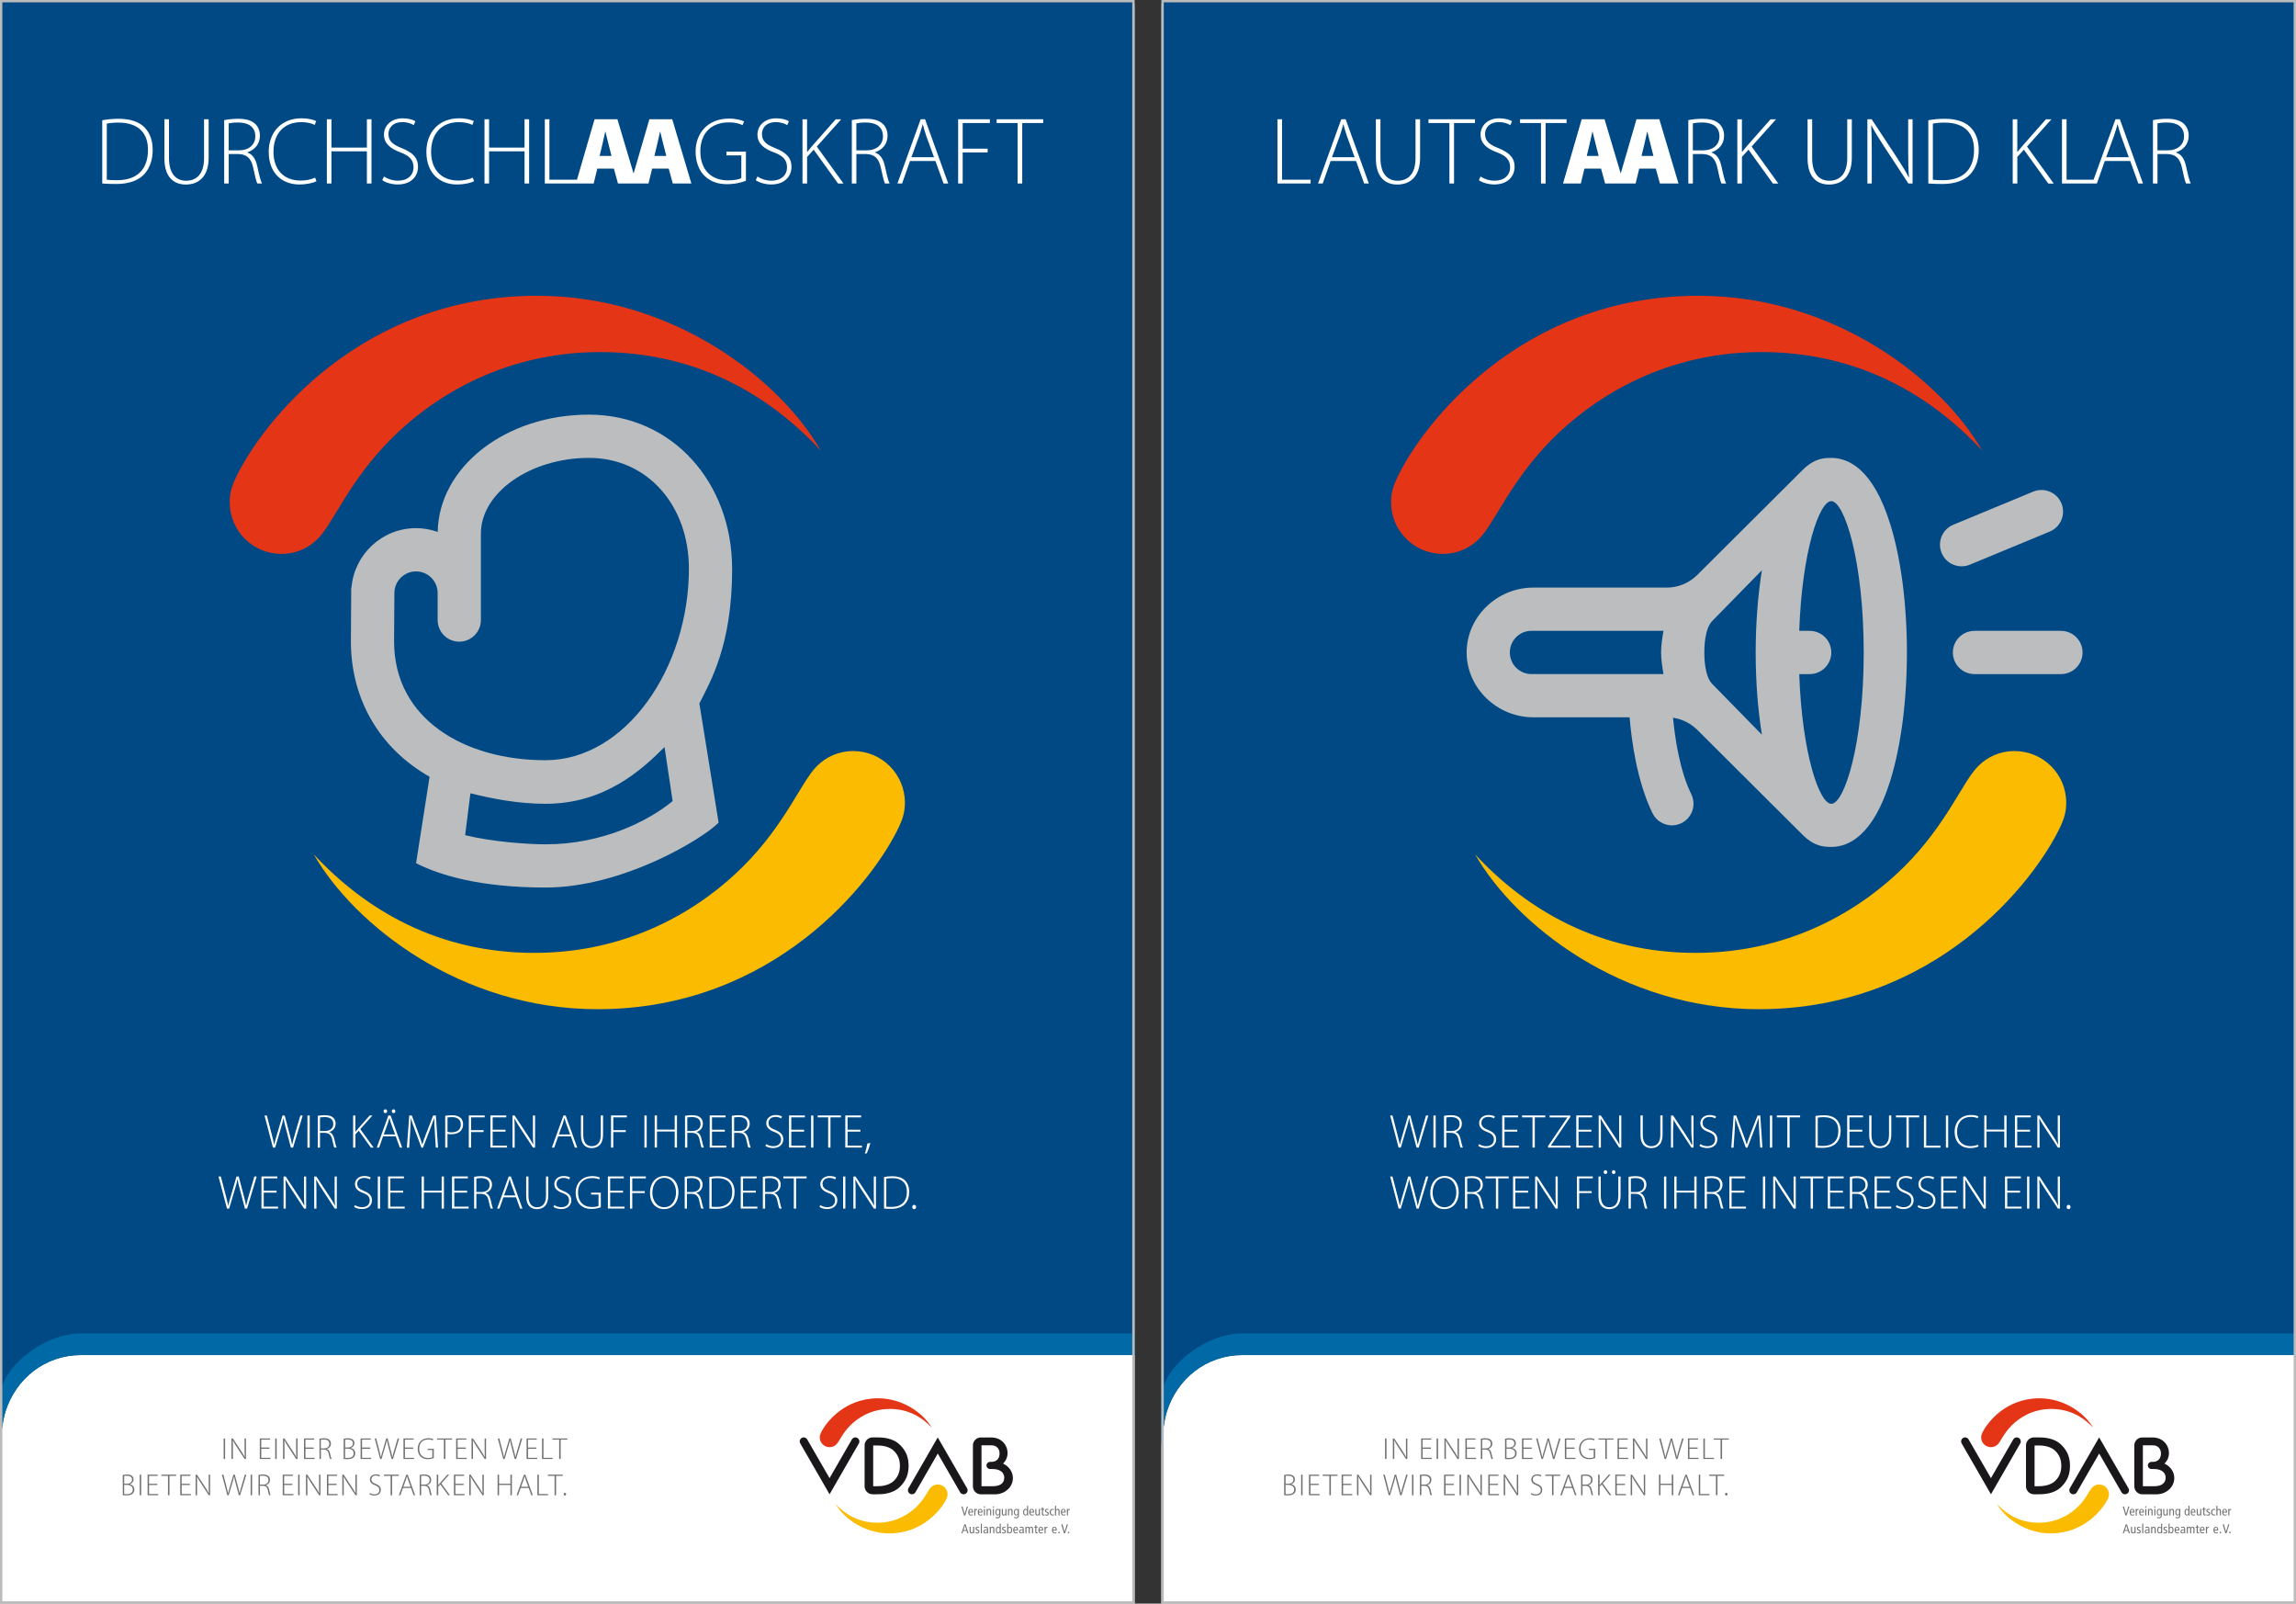 <?xml version="1.0" encoding="UTF-8"?>
<svg id="Ebene_1" data-name="Ebene 1" xmlns="http://www.w3.org/2000/svg" xmlns:xlink="http://www.w3.org/1999/xlink" version="1.1" viewBox="0 0 686 479">
  <rect x="0" y="0" width="686" height="479" fill="#333333" stroke="none"/>
  <defs>
    <style>
      .cls-1 {
        fill: #004985;
      }

      .cls-1, .cls-2, .cls-3, .cls-4, .cls-5, .cls-6, .cls-7, .cls-8, .cls-9, .cls-10 {
        stroke-width: 0px;
      }

      .cls-11 {
        clip-path: url(#clippath);
      }

      .cls-2 {
        fill: none;
      }

      .cls-3 {
        fill: #bbb;
      }

      .cls-4 {
        fill: #e53517;
      }

      .cls-5 {
        fill: #1a171b;
      }

      .cls-12 {
        clip-path: url(#clippath-1);
      }

      .cls-13 {
        clip-path: url(#clippath-4);
      }

      .cls-14 {
        clip-path: url(#clippath-3);
      }

      .cls-15 {
        clip-path: url(#clippath-2);
      }

      .cls-16 {
        clip-path: url(#clippath-7);
      }

      .cls-17 {
        clip-path: url(#clippath-8);
      }

      .cls-18 {
        clip-path: url(#clippath-6);
      }

      .cls-19 {
        clip-path: url(#clippath-5);
      }

      .cls-20 {
        clip-path: url(#clippath-9);
      }

      .cls-21 {
        clip-path: url(#clippath-10);
      }

      .cls-22 {
        clip-path: url(#clippath-11);
      }

      .cls-6 {
        fill: #fabb00;
      }

      .cls-7 {
        fill: #0069a6;
      }

      .cls-8 {
        fill: #707173;
      }

      .cls-9 {
        fill: #fff;
      }

      .cls-10 {
        fill: #bbbdbe;
      }
    </style>
    <clipPath id="clippath">
      <rect class="cls-2" width="686" height="479"/>
    </clipPath>
    <clipPath id="clippath-1">
      <rect class="cls-2" width="686" height="479"/>
    </clipPath>
    <clipPath id="clippath-2">
      <rect class="cls-2" width="686" height="479"/>
    </clipPath>
    <clipPath id="clippath-3">
      <rect class="cls-2" width="686" height="479"/>
    </clipPath>
    <clipPath id="clippath-4">
      <rect class="cls-2" width="686" height="479"/>
    </clipPath>
    <clipPath id="clippath-5">
      <rect class="cls-2" width="686" height="479"/>
    </clipPath>
    <clipPath id="clippath-6">
      <rect class="cls-2" width="686" height="479"/>
    </clipPath>
    <clipPath id="clippath-7">
      <rect class="cls-2" width="686" height="479"/>
    </clipPath>
    <clipPath id="clippath-8">
      <rect class="cls-2" width="686" height="479"/>
    </clipPath>
    <clipPath id="clippath-9">
      <rect class="cls-2" width="686" height="479"/>
    </clipPath>
    <clipPath id="clippath-10">
      <rect class="cls-2" width="686" height="479"/>
    </clipPath>
    <clipPath id="clippath-11">
      <rect class="cls-2" width="686" height="479"/>
    </clipPath>
  </defs>
  <polygon class="cls-9" points="26.48 1.17 0 1.17 0 479 339 479 339 1.17 26.48 1.17"/>
  <g class="cls-11">
    <path class="cls-1" d="M0,432.19c0-2.5.91-8.22,1.61-10.49,3.07-9.84,11.78-16.95,22.6-16.95h314.78V0H0s0,433.11,0,432.19"/>
    <path class="cls-9" d="M304.05,54.81h1.37v-18.05h6.26v-1.14h-13.9v1.14h6.26v18.05ZM286.26,54.81h1.37v-9.28h7.46v-1.14h-7.46v-7.63h8.12v-1.14h-9.48v19.19ZM272.31,46.95l2.36-6.46c.4-1.22.71-2.22,1-3.33h.06c.28,1.08.54,2.05,1,3.39l2.33,6.41h-6.75ZM279.49,48.09l2.42,6.72h1.4l-6.92-19.19h-1.31l-6.95,19.19h1.4l2.36-6.72h7.6ZM255.87,36.85c.48-.11,1.45-.26,2.76-.26,3.02,0,5.18,1.2,5.18,4.13,0,2.53-1.94,4.19-4.9,4.19h-3.05v-8.06ZM254.5,54.81h1.37v-8.8h2.99c2.53.11,3.73,1.37,4.33,4.13.51,2.42.91,4.1,1.22,4.67h1.4c-.4-.77-.77-2.19-1.42-5.18-.46-2.14-1.42-3.59-2.96-4.07v-.06c2.22-.77,3.76-2.42,3.76-5.01,0-1.34-.51-2.62-1.34-3.42-1.08-1.05-2.68-1.59-5.18-1.59-1.34,0-2.96.14-4.16.4v18.94ZM239.78,54.81h1.37v-7.94l1.96-2.16,7.29,10.11h1.62l-7.97-11.05,7.29-8.14h-1.65l-6.81,7.72c-.51.6-1.08,1.25-1.65,1.99h-.09v-9.71h-1.37v19.19ZM225.81,53.82c1,.74,2.93,1.28,4.58,1.28,4.1,0,6.09-2.48,6.09-5.27s-1.68-4.3-4.84-5.58c-2.76-1.08-3.99-2.16-3.99-4.27,0-1.51,1.05-3.5,4.16-3.5,1.65,0,2.88.54,3.39.91l.51-1.17c-.65-.43-2.02-.88-3.82-.88-3.27,0-5.58,2.05-5.58,4.87,0,2.59,1.85,4.19,4.93,5.3,2.79,1.05,3.9,2.33,3.9,4.47,0,2.36-1.77,3.99-4.64,3.99-1.59,0-3.1-.51-4.19-1.25l-.51,1.11ZM222.86,45.3h-5.81v1.11h4.44v6.78c-.71.4-1.99.68-4.01.68-5.07,0-8.23-3.25-8.23-8.66s3.25-8.66,8.51-8.66c1.85,0,3.1.34,4.1.83l.46-1.11c-.74-.37-2.42-.85-4.47-.85-6.52,0-10.02,4.53-10.02,9.85,0,3.1,1.05,5.69,2.65,7.23,1.94,1.88,4.24,2.51,6.78,2.51s4.64-.63,5.61-1.03v-8.68ZM195.52,46.58l.83-3.45c.28-1.08.57-2.65.85-3.79h.06c.28,1.14.65,2.71.94,3.79l.88,3.45h-3.56ZM199.8,50.37l1.22,4.44h5.55l-5.72-19.19h-6.83l-5.58,19.19h5.32l1.08-4.44h4.95ZM179.15,46.58l.83-3.45c.28-1.08.57-2.65.85-3.79h.06c.28,1.14.65,2.71.94,3.79l.88,3.45h-3.56ZM183.42,50.37l1.22,4.44h5.55l-5.72-19.19h-6.83l-5.58,19.19h5.32l1.08-4.44h4.95ZM162.78,54.81h9.91v-1.14h-8.54v-18.05h-1.37v19.19ZM144.76,35.62v19.19h1.37v-9.6h10.59v9.6h1.37v-19.19h-1.37v8.46h-10.59v-8.46h-1.37ZM141.26,53.05c-1.11.54-2.71.88-4.33.88-5.15,0-8.12-3.36-8.12-8.57,0-5.52,3.16-8.88,8.34-8.88,1.62,0,3.02.34,3.99.83l.43-1.14c-.57-.28-1.99-.83-4.44-.83-6.07,0-9.74,4.3-9.74,9.99,0,6.81,4.44,9.77,9.08,9.77,2.36,0,4.21-.48,5.18-.97l-.4-1.08ZM114.22,53.82c1,.74,2.93,1.28,4.58,1.28,4.1,0,6.09-2.48,6.09-5.27s-1.68-4.3-4.84-5.58c-2.76-1.08-3.99-2.16-3.99-4.27,0-1.51,1.05-3.5,4.16-3.5,1.65,0,2.88.54,3.39.91l.51-1.17c-.65-.43-2.02-.88-3.82-.88-3.27,0-5.58,2.05-5.58,4.87,0,2.59,1.85,4.19,4.93,5.3,2.79,1.05,3.9,2.33,3.9,4.47,0,2.36-1.77,3.99-4.64,3.99-1.59,0-3.1-.51-4.19-1.25l-.51,1.11ZM97.66,35.62v19.19h1.37v-9.6h10.59v9.6h1.37v-19.19h-1.37v8.46h-10.59v-8.46h-1.37ZM94.16,53.05c-1.11.54-2.71.88-4.33.88-5.15,0-8.12-3.36-8.12-8.57,0-5.52,3.16-8.88,8.34-8.88,1.62,0,3.02.34,3.99.83l.43-1.14c-.57-.28-1.99-.83-4.44-.83-6.06,0-9.74,4.3-9.74,9.99,0,6.81,4.44,9.77,9.08,9.77,2.36,0,4.21-.48,5.18-.97l-.4-1.08ZM68.34,36.85c.48-.11,1.45-.26,2.76-.26,3.02,0,5.18,1.2,5.18,4.13,0,2.53-1.94,4.19-4.9,4.19h-3.05v-8.06ZM66.97,54.81h1.37v-8.8h2.99c2.53.11,3.73,1.37,4.33,4.13.51,2.42.91,4.1,1.22,4.67h1.4c-.4-.77-.77-2.19-1.42-5.18-.46-2.14-1.42-3.59-2.96-4.07v-.06c2.22-.77,3.76-2.42,3.76-5.01,0-1.34-.51-2.62-1.34-3.42-1.08-1.05-2.68-1.59-5.18-1.59-1.34,0-2.96.14-4.16.4v18.94ZM49.12,35.62v11.67c0,5.89,3.05,7.83,6.41,7.83,3.62,0,6.81-2.14,6.81-8.03v-11.48h-1.37v11.59c0,4.73-2.19,6.78-5.38,6.78-2.82,0-5.1-1.88-5.1-6.78v-11.59h-1.37ZM31.91,36.93c.83-.17,1.99-.31,3.47-.31,6.18,0,8.88,3.33,8.83,8.2,0,5.55-3.05,9-9.2,9-1.22,0-2.33-.03-3.1-.14v-16.74ZM30.55,54.81c1.4.11,2.79.14,4.27.14,3.7,0,6.61-1.08,8.29-2.93,1.74-1.91,2.51-4.44,2.51-7.26s-.85-5.07-2.39-6.66c-1.59-1.68-4.24-2.62-7.75-2.62-1.82,0-3.45.17-4.93.43v18.91Z"/>
    <path class="cls-7" d="M339,404.74v-6.46H24.21c-11.26,0-24.21,10.33-24.21,19.37,0,1.69,0,15.45,0,14.53,0-2.5.91-8.22,1.61-10.49,3.07-9.84,11.78-16.95,22.6-16.95h314.78Z"/>
    <path class="cls-8" d="M168.77,446.71c.23,0,.37-.19.37-.41,0-.24-.15-.41-.36-.41s-.37.17-.37.41c0,.22.15.41.35.41h0ZM165.7,446.61h.44v-5.78h2v-.36h-4.45v.36h2v5.78ZM160.56,446.61h3.17v-.36h-2.73v-5.78h-.44v6.14ZM155.67,444.1l.76-2.07c.13-.39.23-.71.32-1.07h.02c.09.35.17.66.32,1.08l.75,2.05h-2.16ZM157.97,444.46l.77,2.15h.45l-2.21-6.14h-.42l-2.22,6.14h.45l.76-2.15h2.43ZM148.67,440.47v6.14h.44v-3.07h3.39v3.07h.44v-6.14h-.44v2.71h-3.39v-2.71h-.44ZM140.65,446.61v-3.11c0-1.02,0-1.69-.05-2.44h.02c.32.63.74,1.28,1.19,1.98l2.34,3.57h.4v-6.14h-.42v3.06c0,.96,0,1.66.07,2.49h-.02c-.3-.58-.66-1.16-1.16-1.92l-2.39-3.63h-.41v6.14h.42ZM138.5,443.19h-2.45v-2.36h2.6v-.36h-3.03v6.14h3.18v-.36h-2.74v-2.69h2.45v-.36ZM130.5,446.61h.44v-2.54l.63-.69,2.33,3.23h.52l-2.55-3.53,2.33-2.61h-.53l-2.18,2.47c-.16.19-.35.4-.53.64h-.03v-3.11h-.44v6.14ZM125.83,440.86c.15-.04.46-.08.88-.08.97,0,1.66.38,1.66,1.32,0,.81-.62,1.34-1.57,1.34h-.98v-2.58ZM125.39,446.61h.44v-2.82h.96c.81.04,1.19.44,1.39,1.32.16.77.29,1.31.39,1.49h.45c-.13-.25-.25-.7-.45-1.66-.15-.68-.46-1.15-.95-1.3v-.02c.71-.25,1.2-.77,1.2-1.6,0-.43-.16-.84-.43-1.09-.35-.34-.86-.51-1.66-.51-.43,0-.95.05-1.33.13v6.06ZM120.51,444.1l.76-2.07c.13-.39.23-.71.32-1.07h.02c.09.35.17.66.32,1.08l.75,2.05h-2.16ZM122.81,444.46l.77,2.15h.45l-2.21-6.14h-.42l-2.22,6.14h.45l.76-2.15h2.43ZM116.72,446.61h.44v-5.78h2v-.36h-4.45v.36h2v5.78ZM110.37,446.29c.32.24.94.41,1.47.41,1.31,0,1.95-.79,1.95-1.68s-.54-1.38-1.55-1.79c-.88-.35-1.28-.69-1.28-1.37,0-.48.34-1.12,1.33-1.12.53,0,.92.17,1.08.29l.16-.37c-.21-.14-.65-.28-1.22-.28-1.05,0-1.79.65-1.79,1.56,0,.83.59,1.34,1.58,1.7.89.34,1.25.75,1.25,1.43,0,.76-.57,1.28-1.49,1.28-.51,0-.99-.16-1.34-.4l-.16.36ZM102.71,446.61v-3.11c0-1.02,0-1.69-.05-2.44h.02c.32.63.74,1.28,1.19,1.98l2.34,3.57h.4v-6.14h-.42v3.06c0,.96,0,1.66.07,2.49h-.02c-.3-.58-.66-1.16-1.16-1.92l-2.39-3.63h-.41v6.14h.42ZM100.56,443.19h-2.45v-2.36h2.6v-.36h-3.03v6.14h3.18v-.36h-2.74v-2.69h2.45v-.36ZM91.85,446.61v-3.11c0-1.02,0-1.69-.05-2.44h.02c.32.63.74,1.28,1.19,1.98l2.34,3.57h.4v-6.14h-.42v3.06c0,.96,0,1.66.07,2.49h-.02c-.3-.58-.66-1.16-1.16-1.92l-2.39-3.63h-.41v6.14h.42ZM89.08,446.61h.44v-6.14h-.44v6.14ZM87.35,443.19h-2.45v-2.36h2.6v-.36h-3.03v6.14h3.18v-.36h-2.74v-2.69h2.45v-.36ZM77.67,440.86c.15-.04.46-.08.88-.08.97,0,1.66.38,1.66,1.32,0,.81-.62,1.34-1.57,1.34h-.98v-2.58ZM77.23,446.61h.44v-2.82h.96c.81.04,1.19.44,1.39,1.32.16.77.29,1.31.39,1.49h.45c-.13-.25-.25-.7-.45-1.66-.15-.68-.46-1.15-.95-1.3v-.02c.71-.25,1.2-.77,1.2-1.6,0-.43-.16-.84-.43-1.09-.35-.34-.86-.51-1.66-.51-.43,0-.95.05-1.33.13v6.06ZM74.88,446.61h.44v-6.14h-.44v6.14ZM68.33,446.61l1.05-3.54c.27-.89.45-1.5.55-2.07h.02c.08.57.23,1.18.47,2.08l.92,3.53h.42l1.84-6.14h-.45l-1.01,3.45c-.22.78-.42,1.45-.56,2.11h-.02c-.1-.63-.3-1.39-.5-2.13l-.91-3.43h-.42l-1,3.46c-.25.8-.46,1.53-.56,2.11h-.02c-.12-.57-.31-1.31-.51-2.11l-.89-3.46h-.45l1.62,6.14h.41ZM58.88,446.61v-3.11c0-1.02,0-1.69-.05-2.44h.02c.32.63.74,1.28,1.19,1.98l2.34,3.57h.4v-6.14h-.42v3.06c0,.96,0,1.66.07,2.49h-.02c-.3-.58-.66-1.16-1.16-1.92l-2.39-3.63h-.41v6.14h.42ZM56.73,443.19h-2.45v-2.36h2.6v-.36h-3.03v6.14h3.18v-.36h-2.74v-2.69h2.45v-.36ZM50.2,446.61h.44v-5.78h2v-.36h-4.45v.36h2v5.78ZM46.98,443.19h-2.45v-2.36h2.6v-.36h-3.03v6.14h3.18v-.36h-2.74v-2.69h2.45v-.36ZM41.75,446.61h.44v-6.14h-.44v6.14ZM37.11,443.52h.77c.98,0,1.8.42,1.8,1.39,0,1.05-.88,1.39-1.82,1.39-.33,0-.57,0-.76-.05v-2.73ZM37.11,440.85c.14-.04.37-.06.77-.06.91,0,1.57.31,1.57,1.18,0,.67-.56,1.2-1.45,1.2h-.89v-2.32ZM36.67,446.61c.25,0,.6.05,1.07.05.88,0,1.54-.17,1.95-.58.27-.29.45-.67.45-1.18,0-1-.78-1.45-1.3-1.57v-.03c.61-.21,1.06-.74,1.06-1.37,0-.43-.13-.76-.38-1-.34-.35-.84-.51-1.6-.51-.46,0-.89.05-1.24.14v6.05Z"/>
    <path class="cls-8" d="M167.08,435.79h.44v-5.78h2v-.36h-4.45v.36h2v5.78ZM161.94,435.79h3.17v-.36h-2.73v-5.78h-.44v6.14ZM160.21,432.37h-2.45v-2.36h2.6v-.36h-3.03v6.14h3.18v-.36h-2.74v-2.69h2.45v-.36ZM150.77,435.79l1.05-3.54c.27-.89.45-1.5.55-2.07h.02c.08.57.23,1.18.47,2.08l.92,3.53h.42l1.84-6.14h-.45l-1.01,3.45c-.22.78-.42,1.45-.56,2.11h-.02c-.1-.63-.3-1.39-.5-2.13l-.91-3.43h-.42l-1,3.46c-.25.8-.46,1.53-.56,2.11h-.02c-.12-.57-.31-1.31-.51-2.11l-.89-3.46h-.45l1.62,6.14h.41ZM141.32,435.79v-3.11c0-1.02,0-1.69-.05-2.44h.02c.32.63.74,1.28,1.19,1.98l2.34,3.57h.4v-6.14h-.42v3.06c0,.96,0,1.66.07,2.49h-.02c-.3-.58-.66-1.16-1.16-1.92l-2.39-3.63h-.41v6.14h.42ZM139.17,432.37h-2.45v-2.36h2.6v-.36h-3.03v6.14h3.18v-.36h-2.74v-2.69h2.45v-.36ZM132.64,435.79h.44v-5.78h2v-.36h-4.45v.36h2v5.78ZM129.61,432.75h-1.86v.35h1.42v2.17c-.23.13-.64.22-1.29.22-1.62,0-2.63-1.04-2.63-2.77s1.04-2.77,2.73-2.77c.59,0,.99.11,1.31.26l.15-.35c-.24-.13-.77-.28-1.43-.28-2.09,0-3.21,1.45-3.21,3.15,0,.99.34,1.82.85,2.31.62.6,1.36.8,2.17.8s1.49-.2,1.79-.33v-2.78ZM123.43,432.37h-2.45v-2.36h2.6v-.36h-3.03v6.14h3.18v-.36h-2.74v-2.69h2.45v-.36ZM113.99,435.79l1.05-3.54c.27-.89.45-1.5.55-2.07h.02c.08.57.23,1.18.47,2.08l.92,3.53h.42l1.84-6.14h-.45l-1.01,3.45c-.22.78-.42,1.45-.56,2.11h-.02c-.1-.63-.3-1.39-.5-2.13l-.91-3.43h-.42l-1,3.46c-.25.8-.46,1.53-.56,2.11h-.02c-.12-.57-.31-1.31-.51-2.11l-.89-3.46h-.45l1.62,6.14h.41ZM110.62,432.37h-2.45v-2.36h2.6v-.36h-3.03v6.14h3.18v-.36h-2.74v-2.69h2.45v-.36ZM103.11,432.7h.77c.98,0,1.8.42,1.8,1.39,0,1.05-.88,1.39-1.82,1.39-.33,0-.57,0-.76-.05v-2.73ZM103.11,430.03c.14-.04.37-.06.77-.06.91,0,1.57.31,1.57,1.18,0,.67-.56,1.2-1.45,1.2h-.89v-2.32ZM102.67,435.79c.25,0,.6.05,1.07.05.88,0,1.54-.17,1.95-.58.27-.29.45-.67.45-1.18,0-1-.78-1.45-1.3-1.57v-.03c.61-.21,1.06-.74,1.06-1.37,0-.43-.13-.76-.38-1-.34-.35-.84-.51-1.6-.51-.46,0-.89.05-1.24.14v6.05ZM95.87,430.04c.15-.04.46-.08.88-.08.97,0,1.66.38,1.66,1.32,0,.81-.62,1.34-1.57,1.34h-.98v-2.58ZM95.44,435.79h.44v-2.82h.96c.81.04,1.19.44,1.39,1.32.16.77.29,1.31.39,1.49h.45c-.13-.25-.25-.7-.45-1.66-.15-.68-.46-1.15-.95-1.3v-.02c.71-.25,1.2-.77,1.2-1.6,0-.43-.16-.84-.43-1.09-.35-.34-.86-.51-1.66-.51-.43,0-.95.05-1.33.13v6.06ZM93.71,432.37h-2.45v-2.36h2.6v-.36h-3.03v6.14h3.18v-.36h-2.74v-2.69h2.45v-.36ZM85,435.79v-3.11c0-1.02,0-1.69-.05-2.44h.02c.32.63.74,1.28,1.19,1.98l2.34,3.57h.4v-6.14h-.42v3.06c0,.96,0,1.66.07,2.49h-.02c-.3-.58-.66-1.16-1.16-1.92l-2.39-3.63h-.41v6.14h.42ZM82.23,435.79h.44v-6.14h-.44v6.14ZM80.5,432.37h-2.45v-2.36h2.6v-.36h-3.03v6.14h3.18v-.36h-2.74v-2.69h2.45v-.36ZM69.59,435.79v-3.11c0-1.02,0-1.69-.05-2.44h.02c.32.63.74,1.28,1.19,1.98l2.34,3.57h.4v-6.14h-.42v3.06c0,.96,0,1.66.07,2.49h-.02c-.3-.58-.66-1.16-1.16-1.92l-2.39-3.63h-.41v6.14h.42ZM66.82,435.79h.44v-6.14h-.44v6.14Z"/>
  </g>
  <polygon class="cls-8" points="287.24 449.98 287.6 449.98 288.22 452.16 288.23 452.16 288.89 449.98 289.22 449.98 288.39 452.66 288.05 452.66 287.24 449.98"/>
  <g class="cls-12">
    <path class="cls-8" d="M290.42,451.53c0-.41-.13-.61-.38-.61-.21,0-.39.15-.4.61h.78ZM289.64,451.78c0,.45.18.66.53.66.16,0,.34-.08.45-.16l.02.29c-.15.07-.35.11-.55.11-.52,0-.79-.39-.79-1s.27-1,.75-1c.44,0,.69.35.69.93v.17h-1.1Z"/>
    <path class="cls-8" d="M291.1,451.12c0-.14-.01-.28-.02-.42h.31v.31h.02c.1-.24.27-.33.56-.33v.32s-.08-.01-.12-.01c-.25,0-.43.21-.43.64v1.03h-.32v-1.53Z"/>
    <path class="cls-8" d="M293.26,451.53c0-.41-.13-.61-.38-.61-.21,0-.39.15-.4.61h.78ZM292.47,451.78c0,.45.18.66.53.66.16,0,.34-.08.45-.16l.02.29c-.15.07-.35.11-.55.11-.52,0-.79-.39-.79-1s.27-1,.75-1c.44,0,.69.35.69.93v.17h-1.1Z"/>
    <path class="cls-8" d="M294.78,451.12c0-.14-.01-.28-.02-.42h.31v.29h.02c.1-.22.27-.32.49-.32.34,0,.57.2.57.62v1.36h-.32v-1.26c0-.31-.11-.44-.32-.44-.25,0-.41.18-.41.53v1.18h-.32v-1.53Z"/>
    <path class="cls-8" d="M298.14,452.42c.29,0,.43-.25.43-.74s-.13-.74-.43-.74-.43.25-.43.74.13.74.43.74M298.89,452.74c0,.54-.41.77-.84.77-.16,0-.43-.06-.57-.12l.02-.33c.14.09.36.17.54.17.39,0,.55-.23.55-.57v-.31h0c-.13.22-.3.33-.51.33-.4,0-.67-.33-.67-1s.27-1,.71-1c.2,0,.37.12.48.31h0v-.28h.32c0,.11-.02.24-.02.36v1.68Z"/>
    <path class="cls-8" d="M300.7,452.24c0,.14.01.28.02.42h-.31v-.29h-.02c-.1.22-.27.32-.49.32-.34,0-.57-.2-.57-.62v-1.36h.32v1.26c0,.31.11.44.32.44.25,0,.41-.18.41-.53v-1.18h.32v1.53Z"/>
    <path class="cls-8" d="M301.17,451.12c0-.14-.01-.28-.02-.42h.31v.29h.02c.1-.22.27-.32.49-.32.34,0,.57.2.57.62v1.36h-.32v-1.26c0-.31-.11-.44-.32-.44-.25,0-.41.18-.41.53v1.18h-.32v-1.53Z"/>
    <path class="cls-8" d="M303.67,452.42c.29,0,.43-.25.43-.74s-.13-.74-.43-.74-.43.25-.43.74.13.74.43.74M304.42,452.74c0,.54-.41.77-.84.77-.16,0-.43-.06-.57-.12l.02-.33c.14.09.36.17.54.17.39,0,.55-.23.55-.57v-.31h0c-.13.22-.3.33-.51.33-.4,0-.67-.33-.67-1s.27-1,.71-1c.2,0,.37.12.48.31h0v-.28h.32c0,.11-.02.24-.02.36v1.68Z"/>
    <path class="cls-8" d="M306.43,450.94c-.29,0-.43.25-.43.74s.13.74.43.74.43-.25.43-.74-.13-.74-.43-.74M307.18,452.3c0,.12.01.24.02.36h-.31v-.29h-.02c-.08.15-.23.31-.51.31-.4,0-.67-.33-.67-1s.27-1,.67-1c.22,0,.37.09.5.29h0v-1.19h.32v2.51Z"/>
    <path class="cls-8" d="M308.64,451.53c0-.41-.13-.61-.38-.61-.21,0-.39.15-.4.61h.78ZM307.86,451.78c0,.45.18.66.53.66.16,0,.34-.08.45-.16l.02.29c-.15.07-.35.11-.55.11-.52,0-.79-.39-.79-1s.27-1,.75-1c.44,0,.69.35.69.93v.17h-1.1Z"/>
    <path class="cls-8" d="M310.7,452.24c0,.14.01.28.02.42h-.31v-.29h-.02c-.1.22-.27.32-.49.32-.34,0-.57-.2-.57-.62v-1.36h.32v1.26c0,.31.11.44.32.44.25,0,.41-.18.41-.53v-1.18h.32v1.53Z"/>
    <path class="cls-8" d="M312.03,452.63c-.08.03-.18.05-.27.05-.3,0-.45-.12-.45-.46v-1.26h-.31v-.26h.31v-.4l.32-.1v.49h.4v.26h-.4v1.15c0,.22.06.31.2.31.08,0,.14-.02.2-.05v.26Z"/>
    <path class="cls-8" d="M312.22,452.28c.15.09.3.15.46.15.25,0,.37-.13.37-.28,0-.13-.07-.23-.25-.31l-.21-.1c-.28-.13-.38-.25-.38-.5,0-.32.25-.57.63-.57.16,0,.3.03.41.07l-.02.28c-.1-.05-.24-.08-.38-.08-.21,0-.32.11-.32.27s.11.25.33.33l.11.05c.24.1.39.26.39.5,0,.34-.18.61-.63.61-.2,0-.39-.04-.53-.12l.02-.29Z"/>
    <path class="cls-8" d="M314.87,451.04c-.11-.06-.22-.09-.37-.09-.31,0-.54.22-.54.75,0,.45.21.71.53.71.15,0,.28-.05.39-.1l.02.29c-.1.04-.27.08-.41.08-.58,0-.87-.43-.87-.98,0-.63.33-1.02.87-1.02.13,0,.28.03.39.08l-.02.29Z"/>
    <path class="cls-8" d="M315.21,449.78h.32v1.19h0c.08-.16.25-.29.48-.29.34,0,.57.2.57.62v1.36h-.32v-1.26c0-.31-.11-.44-.32-.44-.25,0-.41.18-.41.53v1.18h-.32v-2.87Z"/>
    <path class="cls-8" d="M318.08,451.53c0-.41-.13-.61-.38-.61-.21,0-.39.15-.4.61h.78ZM317.3,451.78c0,.45.18.66.53.66.16,0,.34-.08.45-.16l.02.29c-.15.07-.35.11-.55.11-.52,0-.79-.39-.79-1s.27-1,.75-1c.44,0,.69.35.69.93v.17h-1.1Z"/>
    <path class="cls-8" d="M318.76,451.12c0-.14-.01-.28-.02-.42h.31v.31h.02c.1-.24.27-.33.56-.33v.32s-.08-.01-.12-.01c-.25,0-.43.21-.43.64v1.03h-.32v-1.53Z"/>
  </g>
  <path class="cls-8" d="M288.72,457l-.41-1.33h0l-.42,1.33h.84ZM288.5,455.31l.87,2.67h-.35l-.21-.7h-1.02l-.21.7h-.34l.9-2.67h.37Z"/>
  <g class="cls-15">
    <path class="cls-8" d="M291.06,457.57c0,.14.01.28.02.42h-.31v-.29h-.02c-.1.22-.27.32-.49.32-.34,0-.57-.2-.57-.62v-1.36h.32v1.26c0,.31.12.44.32.44.25,0,.41-.18.41-.53v-1.18h.32v1.53Z"/>
    <path class="cls-8" d="M291.48,457.61c.15.09.3.15.46.15.25,0,.37-.13.37-.28,0-.13-.07-.23-.25-.31l-.21-.1c-.28-.13-.38-.25-.38-.5,0-.32.25-.57.63-.57.16,0,.3.03.41.07l-.02.28c-.1-.05-.24-.08-.38-.08-.21,0-.32.12-.32.27s.11.25.33.33l.11.05c.24.1.39.26.39.5,0,.34-.18.61-.63.61-.2,0-.39-.04-.53-.12l.02-.29Z"/>
  </g>
  <polygon class="cls-8" points="293.05 455.11 293.21 455.11 293.37 455.11 293.37 457.99 293.05 457.99 293.05 455.11"/>
  <g class="cls-14">
    <path class="cls-8" d="M294.92,457.03c-.06,0-.14,0-.23,0-.38,0-.56.18-.56.41,0,.21.11.34.33.34.28,0,.46-.23.46-.49v-.25ZM293.98,456.17c.16-.1.36-.16.55-.16.29,0,.46.12.52.18.08.08.17.2.17.48v1.02c0,.12,0,.23.02.3h-.29l-.02-.26h0c-.09.15-.25.29-.55.29-.32,0-.56-.19-.56-.56s.25-.66.92-.66h.19v-.09c0-.15-.01-.23-.07-.31-.07-.09-.19-.12-.33-.12-.2,0-.39.08-.5.2l-.03-.3Z"/>
    <path class="cls-8" d="M295.72,456.46c0-.14-.01-.28-.02-.42h.31v.29h.02c.1-.22.27-.32.49-.32.34,0,.57.2.57.62v1.36h-.32v-1.26c0-.31-.11-.44-.32-.44-.25,0-.41.18-.41.53v1.18h-.32v-1.53Z"/>
    <path class="cls-8" d="M298.26,456.27c-.29,0-.43.25-.43.74s.13.74.43.74.43-.25.43-.74-.13-.74-.43-.74M299.01,457.63c0,.12.01.24.02.36h-.31v-.29h-.02c-.08.15-.23.31-.51.31-.4,0-.67-.33-.67-1s.27-1,.67-1c.22,0,.37.09.5.29h0v-1.19h.32v2.51Z"/>
    <path class="cls-8" d="M299.4,457.61c.15.09.3.15.46.15.25,0,.37-.13.37-.28,0-.13-.07-.23-.25-.31l-.21-.1c-.28-.13-.38-.25-.38-.5,0-.32.25-.57.63-.57.16,0,.3.03.41.07l-.02.28c-.1-.05-.24-.08-.38-.08-.21,0-.32.12-.32.27s.11.25.33.33l.11.05c.24.1.39.26.39.5,0,.34-.18.61-.63.61-.2,0-.39-.04-.53-.12l.02-.29Z"/>
    <path class="cls-8" d="M301.66,457.75c.29,0,.43-.25.43-.74s-.13-.74-.43-.74-.43.25-.43.74.13.74.43.74M300.91,455.11h.32v1.19h0c.13-.21.28-.29.5-.29.4,0,.67.33.67,1s-.27,1-.67,1c-.28,0-.43-.16-.51-.31h0v.29h-.32c0-.12.02-.24.02-.36v-2.51Z"/>
    <path class="cls-8" d="M303.84,456.86c0-.41-.13-.61-.38-.61-.21,0-.39.15-.4.61h.78ZM303.06,457.11c0,.45.18.66.53.66.16,0,.34-.08.45-.16l.02.29c-.15.07-.35.12-.55.12-.52,0-.79-.39-.79-1s.27-1,.75-1c.44,0,.69.35.69.93v.17h-1.1Z"/>
    <path class="cls-8" d="M305.57,457.03c-.06,0-.14,0-.23,0-.38,0-.56.18-.56.41,0,.21.11.34.33.34.28,0,.46-.23.46-.49v-.25ZM304.64,456.17c.16-.1.36-.16.55-.16.29,0,.46.12.52.18.08.08.17.2.17.48v1.02c0,.12,0,.23.02.3h-.29l-.02-.26h0c-.09.15-.25.29-.55.29-.32,0-.56-.19-.56-.56s.25-.66.92-.66h.19v-.09c0-.15-.01-.23-.07-.31-.07-.09-.19-.12-.33-.12-.2,0-.39.08-.5.2l-.03-.3Z"/>
    <path class="cls-8" d="M306.37,456.46c0-.14-.01-.28-.02-.42h.31v.29h.02c.1-.22.27-.32.48-.32s.36.11.46.31c.1-.19.25-.31.48-.31.34,0,.57.2.57.62v1.36h-.32v-1.34c0-.25-.11-.36-.3-.36-.24,0-.37.15-.37.5v1.21h-.32v-1.34c0-.25-.11-.36-.3-.36-.24,0-.37.15-.37.5v1.21h-.32v-1.53Z"/>
    <path class="cls-8" d="M310.04,457.96c-.08.03-.18.05-.27.05-.3,0-.45-.12-.45-.46v-1.26h-.31v-.26h.31v-.4l.32-.1v.49h.4v.26h-.4v1.15c0,.22.06.31.2.31.08,0,.14-.02.2-.05v.26Z"/>
    <path class="cls-8" d="M311.37,456.86c0-.41-.13-.61-.38-.61-.21,0-.39.15-.4.61h.78ZM310.59,457.11c0,.45.18.66.53.66.16,0,.34-.08.45-.16l.02.29c-.15.07-.35.12-.55.12-.52,0-.79-.39-.79-1s.27-1,.75-1c.44,0,.69.35.69.93v.17h-1.1Z"/>
    <path class="cls-8" d="M312.09,456.46c0-.14-.01-.28-.02-.42h.31v.31h.02c.1-.24.27-.33.56-.33v.32s-.08-.01-.12-.01c-.25,0-.43.21-.43.64v1.03h-.32v-1.53Z"/>
    <path class="cls-8" d="M315.44,456.86c0-.41-.13-.61-.38-.61-.21,0-.39.15-.4.61h.78ZM314.66,457.11c0,.45.18.66.53.66.16,0,.34-.08.45-.16l.02.29c-.15.07-.35.12-.55.12-.52,0-.79-.39-.79-1s.27-1,.75-1c.44,0,.69.35.69.93v.17h-1.1Z"/>
  </g>
  <polygon class="cls-8" points="317.09 455.31 317.46 455.31 318.08 457.49 318.09 457.49 318.74 455.31 319.08 455.31 318.24 457.99 317.9 457.99 317.09 455.31"/>
  <polygon class="cls-8" points="293.96 450.7 293.96 452.66 294.29 452.66 294.29 450.7 294.12 450.7 293.96 450.7"/>
  <g class="cls-13">
    <path class="cls-8" d="M294.13,450.32c.12,0,.21-.1.21-.21s-.1-.21-.21-.21-.21.1-.21.21.1.21.21.21"/>
  </g>
  <polygon class="cls-8" points="296.66 450.7 296.66 452.66 296.98 452.66 296.98 450.7 296.82 450.7 296.66 450.7"/>
  <g class="cls-19">
    <path class="cls-8" d="M296.82,450.32c.12,0,.21-.1.21-.21s-.1-.21-.21-.21-.21.1-.21.21.1.21.21.21"/>
    <path class="cls-8" d="M316.41,457.51c-.13,0-.24.11-.24.24s.11.24.24.24.24-.11.24-.24-.11-.24-.24-.24"/>
    <path class="cls-8" d="M319.26,457.51c-.13,0-.24.11-.24.24s.11.24.24.24.24-.11.24-.24-.11-.24-.24-.24"/>
    <path class="cls-5" d="M267.01,442.37c-1.12,1.03-2.78,1.55-4.96,1.55h-1.16v-12.17h1.16c2.19,0,3.84.52,4.96,1.55,1.25,1.16,1.87,2.67,1.87,4.53s-.62,3.38-1.87,4.53M268.92,431.6c-2.26-2.26-5.54-2.26-7.03-2.26h-1.17c-1.32,0-2.39,1.07-2.39,2.39v12.21c0,1.32,1.07,2.39,2.39,2.39h1.17c1.48,0,4.76,0,7.03-2.26,1.96-1.96,2.55-3.97,2.55-6.24s-.58-4.28-2.55-6.24"/>
    <path class="cls-5" d="M296.6,443.92h-3.35s0-12.22,0-12.22h2.93c1.65,0,2.47,1.1,2.47,2.47s-.79,2.48-2.46,2.48h-.38c-.59,0-1.07.48-1.07,1.07s.48,1.07,1.07,1.07h.79c2.28-.01,3.45,1.14,3.45,2.56s-.91,2.58-3.45,2.58M299.72,437.16c.82-.83,1.32-1.92,1.32-3.11,0-2.47-1.87-4.69-4.86-4.69h-3.1c-1.32-.01-2.39,1.06-2.39,2.38v12.21c0,1.32,1.07,2.39,2.39,2.39h4.24c2.93,0,5.31-2.17,5.31-4.85,0-1.89-1.19-3.53-2.92-4.32"/>
    <path class="cls-4" d="M247.84,432.26c.83,0,1.53-.32,2.07-.86.88-.88,1.76-3.26,4.16-5.66,2.14-2.14,6.11-4.9,11.83-4.9,5.4,0,9.51,2.38,12.48,5.58-2.29-3.98-8.3-8.76-16.06-8.76-9.96,0-15.59,7.19-17.07,10.35-.21.46-.32.84-.32,1.33,0,1.61,1.31,2.92,2.92,2.92"/>
    <path class="cls-5" d="M256.76,430.54c0-.66-.54-1.2-1.2-1.2-.44,0-.82.24-1.03.59l-6.68,11.58-6.68-11.58c-.21-.35-.59-.59-1.03-.59-.66,0-1.2.54-1.2,1.2,0,.22.06.42.16.59l8.76,15.2,8.76-15.2c.1-.18.16-.38.16-.59"/>
    <path class="cls-6" d="M280.2,443.41c-.83,0-1.53.32-2.07.86-.88.88-1.76,3.26-4.16,5.66-2.14,2.14-6.11,4.9-11.83,4.9-5.4,0-9.51-2.38-12.48-5.58,2.29,3.98,8.3,8.76,16.06,8.76,9.96,0,15.59-7.19,17.07-10.35.21-.46.32-.84.32-1.33,0-1.61-1.31-2.92-2.92-2.92"/>
    <path class="cls-5" d="M271.28,445.13c0,.66.54,1.2,1.2,1.2.44,0,.82-.24,1.03-.59l6.68-11.58,6.68,11.58c.21.35.59.59,1.03.59.66,0,1.2-.54,1.2-1.2,0-.22-.06-.42-.16-.59l-8.76-15.2-8.76,15.2c-.1.18-.16.38-.16.59"/>
    <path class="cls-9" d="M273.13,361.16c.36,0,.58-.3.58-.64,0-.37-.23-.64-.57-.64s-.58.27-.58.64c-.01.34.23.64.55.64h.01ZM264.81,352.06c.41-.09,1-.16,1.74-.16,3.09,0,4.44,1.67,4.41,4.1,0,2.78-1.52,4.5-4.6,4.5-.61,0-1.17-.01-1.55-.07v-8.37ZM264.13,361c.7.06,1.39.07,2.13.07,1.85,0,3.3-.54,4.14-1.46.87-.95,1.25-2.22,1.25-3.63s-.43-2.53-1.19-3.33c-.8-.84-2.12-1.31-3.87-1.31-.91,0-1.72.09-2.46.21v9.45ZM255.63,361v-4.85c0-1.6-.01-2.63-.09-3.82h.03c.5.98,1.15,1.99,1.87,3.09l3.66,5.58h.62v-9.59h-.65v4.78c0,1.5.01,2.59.11,3.89h-.03c-.47-.91-1.03-1.81-1.81-3l-3.73-5.67h-.64v9.59h.65ZM251.9,361h.68v-9.59h-.68v9.59ZM244.83,360.5c.5.37,1.46.64,2.29.64,2.05,0,3.05-1.24,3.05-2.63s-.84-2.15-2.42-2.79c-1.38-.54-1.99-1.08-1.99-2.14,0-.75.53-1.75,2.08-1.75.83,0,1.44.27,1.69.46l.26-.58c-.33-.21-1.01-.44-1.91-.44-1.64,0-2.79,1.02-2.79,2.43,0,1.3.92,2.09,2.46,2.65,1.4.53,1.95,1.17,1.95,2.24,0,1.18-.88,1.99-2.32,1.99-.8,0-1.55-.26-2.09-.63l-.26.56ZM237.19,361h.68v-9.03h3.13v-.57h-6.95v.57h3.13v9.03ZM228.6,352.02c.24-.06.73-.13,1.38-.13,1.51,0,2.59.6,2.59,2.07,0,1.27-.97,2.09-2.45,2.09h-1.52v-4.03ZM227.92,361h.68v-4.4h1.5c1.27.06,1.87.68,2.16,2.06.26,1.21.46,2.05.61,2.33h.7c-.2-.38-.38-1.1-.71-2.59-.23-1.07-.71-1.79-1.48-2.04v-.03c1.11-.38,1.88-1.21,1.88-2.51,0-.67-.26-1.31-.67-1.71-.54-.53-1.34-.8-2.59-.8-.67,0-1.48.07-2.08.2v9.47ZM225.83,355.66h-3.83v-3.69h4.06v-.57h-4.74v9.59h4.97v-.57h-4.29v-4.2h3.83v-.57ZM212.63,352.06c.41-.09,1-.16,1.74-.16,3.09,0,4.44,1.67,4.41,4.1,0,2.78-1.52,4.5-4.6,4.5-.61,0-1.17-.01-1.55-.07v-8.37ZM211.95,361c.7.06,1.39.07,2.13.07,1.85,0,3.3-.54,4.14-1.46.87-.95,1.25-2.22,1.25-3.63s-.43-2.53-1.19-3.33c-.8-.84-2.12-1.31-3.87-1.31-.91,0-1.72.09-2.46.21v9.45ZM205.25,352.02c.24-.06.73-.13,1.38-.13,1.51,0,2.59.6,2.59,2.07,0,1.27-.97,2.09-2.45,2.09h-1.52v-4.03ZM204.57,361h.68v-4.4h1.5c1.27.06,1.87.68,2.17,2.06.26,1.21.46,2.05.61,2.33h.7c-.2-.38-.38-1.1-.71-2.59-.23-1.07-.71-1.79-1.48-2.04v-.03c1.11-.38,1.88-1.21,1.88-2.51,0-.67-.26-1.31-.67-1.71-.54-.53-1.34-.8-2.59-.8-.67,0-1.48.07-2.08.2v9.47ZM198.43,360.59c-2.26,0-3.52-2.15-3.52-4.31s1.12-4.46,3.56-4.46,3.52,2.31,3.52,4.33c0,2.38-1.27,4.44-3.55,4.44h-.01ZM198.42,361.16c2.21,0,4.28-1.66,4.28-5.05,0-2.96-1.76-4.85-4.18-4.85s-4.31,1.91-4.31,5.05,1.84,4.85,4.2,4.85h.01ZM188.23,361h.68v-4.64h3.73v-.57h-3.73v-3.82h4.06v-.57h-4.74v9.59ZM186.14,355.66h-3.83v-3.69h4.06v-.57h-4.74v9.59h4.97v-.57h-4.29v-4.2h3.83v-.57ZM179.51,356.25h-2.9v.55h2.22v3.39c-.36.2-1,.34-2.01.34-2.53,0-4.12-1.62-4.12-4.33s1.62-4.33,4.26-4.33c.93,0,1.55.17,2.05.41l.23-.54c-.37-.2-1.21-.44-2.23-.44-3.26,0-5.01,2.26-5.01,4.93,0,1.55.53,2.85,1.32,3.62.97.94,2.12,1.25,3.39,1.25s2.32-.31,2.8-.51v-4.34ZM165.36,360.5c.5.37,1.46.64,2.29.64,2.05,0,3.05-1.24,3.05-2.63s-.84-2.15-2.42-2.79c-1.38-.54-1.99-1.08-1.99-2.14,0-.75.53-1.75,2.08-1.75.83,0,1.44.27,1.69.46l.26-.58c-.33-.21-1.01-.44-1.91-.44-1.64,0-2.79,1.02-2.79,2.43,0,1.3.92,2.09,2.46,2.65,1.4.53,1.95,1.17,1.95,2.24,0,1.18-.88,1.99-2.32,1.99-.8,0-1.55-.26-2.09-.63l-.26.56ZM157.21,351.41v5.84c0,2.95,1.52,3.91,3.2,3.91,1.81,0,3.4-1.07,3.4-4.01v-5.74h-.68v5.79c0,2.36-1.1,3.39-2.69,3.39-1.41,0-2.55-.94-2.55-3.39v-5.79h-.68ZM150.6,357.07l1.18-3.23c.2-.61.36-1.11.5-1.67h.03c.14.54.27,1.03.5,1.69l1.17,3.2h-3.37ZM154.19,357.64l1.21,3.36h.7l-3.46-9.59h-.65l-3.47,9.59h.7l1.18-3.36h3.8ZM142.33,352.02c.24-.06.73-.13,1.38-.13,1.51,0,2.59.6,2.59,2.07,0,1.27-.97,2.09-2.45,2.09h-1.52v-4.03ZM141.65,361h.68v-4.4h1.5c1.27.06,1.87.68,2.17,2.06.26,1.21.46,2.05.61,2.33h.7c-.2-.38-.38-1.1-.71-2.59-.23-1.07-.71-1.79-1.48-2.04v-.03c1.11-.38,1.88-1.21,1.88-2.51,0-.67-.26-1.31-.67-1.71-.54-.53-1.34-.8-2.59-.8-.67,0-1.48.07-2.08.2v9.47ZM139.56,355.66h-3.83v-3.69h4.06v-.57h-4.74v9.59h4.97v-.57h-4.29v-4.2h3.83v-.57ZM125.98,351.41v9.59h.68v-4.8h5.3v4.8h.68v-9.59h-.68v4.23h-5.3v-4.23h-.68ZM120.46,355.66h-3.83v-3.69h4.06v-.57h-4.74v9.59h4.97v-.57h-4.29v-4.2h3.83v-.57ZM112.88,361h.68v-9.59h-.68v9.59ZM105.8,360.5c.5.37,1.46.64,2.29.64,2.05,0,3.05-1.24,3.05-2.63s-.84-2.15-2.42-2.79c-1.38-.54-1.99-1.08-1.99-2.14,0-.75.53-1.75,2.08-1.75.83,0,1.44.27,1.69.46l.26-.58c-.33-.21-1.01-.44-1.91-.44-1.64,0-2.79,1.02-2.79,2.43,0,1.3.92,2.09,2.46,2.65,1.4.53,1.95,1.17,1.95,2.24,0,1.18-.88,1.99-2.32,1.99-.8,0-1.55-.26-2.09-.63l-.26.56ZM94.54,361v-4.85c0-1.6-.01-2.63-.09-3.82h.03c.5.98,1.15,1.99,1.87,3.09l3.66,5.58h.62v-9.59h-.65v4.78c0,1.5.01,2.59.11,3.89h-.03c-.47-.91-1.03-1.81-1.81-3l-3.73-5.67h-.64v9.59h.65ZM85.38,361v-4.85c0-1.6-.01-2.63-.09-3.82h.03c.5.98,1.15,1.99,1.87,3.09l3.66,5.58h.62v-9.59h-.65v4.78c0,1.5.01,2.59.11,3.89h-.03c-.47-.91-1.03-1.81-1.81-3l-3.73-5.67h-.64v9.59h.65ZM82.63,355.66h-3.83v-3.69h4.06v-.57h-4.74v9.59h4.97v-.57h-4.29v-4.2h3.83v-.57ZM68.47,361l1.64-5.54c.43-1.4.7-2.35.85-3.23h.03c.13.9.36,1.84.74,3.25l1.44,5.52h.65l2.88-9.59h-.7l-1.58,5.4c-.34,1.22-.65,2.26-.87,3.3h-.03c-.16-.98-.47-2.16-.78-3.33l-1.42-5.37h-.65l-1.57,5.41c-.38,1.25-.73,2.39-.88,3.29h-.03c-.19-.9-.48-2.05-.8-3.29l-1.4-5.41h-.7l2.53,9.59h.64Z"/>
    <path class="cls-9" d="M258.95,344.5c.23-.4.84-2.02,1.1-3.09l-.9.14c-.13.88-.51,2.42-.74,3.02l.54-.07ZM257.07,337.44h-3.83v-3.69h4.06v-.57h-4.74v9.59h4.97v-.57h-4.29v-4.2h3.83v-.57ZM247.45,342.78h.68v-9.03h3.13v-.57h-6.95v.57h3.13v9.03ZM242.34,342.78h.68v-9.59h-.68v9.59ZM240.25,337.44h-3.83v-3.69h4.06v-.57h-4.74v9.59h4.97v-.57h-4.29v-4.2h3.83v-.57ZM228.69,342.28c.5.37,1.46.64,2.29.64,2.05,0,3.05-1.24,3.05-2.63s-.84-2.15-2.42-2.79c-1.38-.54-1.99-1.08-1.99-2.14,0-.75.53-1.75,2.08-1.75.83,0,1.44.27,1.69.46l.26-.58c-.33-.21-1.01-.44-1.91-.44-1.64,0-2.79,1.02-2.79,2.43,0,1.3.92,2.09,2.46,2.65,1.4.53,1.95,1.17,1.95,2.24,0,1.18-.88,1.99-2.32,1.99-.8,0-1.55-.26-2.09-.63l-.26.56ZM219.34,333.79c.24-.06.73-.13,1.38-.13,1.51,0,2.59.6,2.59,2.07,0,1.27-.97,2.09-2.45,2.09h-1.52v-4.03ZM218.66,342.78h.68v-4.4h1.5c1.27.06,1.87.68,2.16,2.06.26,1.21.46,2.05.61,2.33h.7c-.2-.38-.38-1.1-.71-2.59-.23-1.07-.71-1.79-1.48-2.04v-.03c1.11-.38,1.88-1.21,1.88-2.51,0-.67-.26-1.31-.67-1.71-.54-.53-1.34-.8-2.59-.8-.67,0-1.48.07-2.08.2v9.47ZM216.56,337.44h-3.83v-3.69h4.06v-.57h-4.74v9.59h4.97v-.57h-4.29v-4.2h3.83v-.57ZM205.35,333.79c.24-.06.73-.13,1.38-.13,1.51,0,2.59.6,2.59,2.07,0,1.27-.97,2.09-2.45,2.09h-1.52v-4.03ZM204.67,342.78h.68v-4.4h1.5c1.27.06,1.87.68,2.16,2.06.26,1.21.46,2.05.61,2.33h.7c-.2-.38-.38-1.1-.71-2.59-.23-1.07-.71-1.79-1.48-2.04v-.03c1.11-.38,1.88-1.21,1.88-2.51,0-.67-.26-1.31-.67-1.71-.54-.53-1.34-.8-2.59-.8-.67,0-1.48.07-2.08.2v9.47ZM195.61,333.18v9.59h.68v-4.8h5.3v4.8h.68v-9.59h-.68v4.23h-5.3v-4.23h-.68ZM192.54,342.78h.68v-9.59h-.68v9.59ZM182.56,342.78h.68v-4.64h3.73v-.57h-3.73v-3.82h4.06v-.57h-4.74v9.59ZM173.58,333.18v5.84c0,2.95,1.52,3.91,3.2,3.91,1.81,0,3.4-1.07,3.4-4.01v-5.74h-.68v5.79c0,2.36-1.1,3.39-2.69,3.39-1.41,0-2.55-.94-2.55-3.39v-5.79h-.68ZM166.97,338.85l1.18-3.23c.2-.61.36-1.11.5-1.67h.03c.14.54.27,1.03.5,1.69l1.17,3.2h-3.37ZM170.56,339.42l1.21,3.36h.7l-3.46-9.59h-.65l-3.47,9.59h.7l1.18-3.36h3.8ZM153.78,342.78v-4.85c0-1.6-.01-2.63-.09-3.82h.03c.5.98,1.15,1.99,1.87,3.09l3.66,5.58h.62v-9.59h-.65v4.78c0,1.5.01,2.59.11,3.89h-.03c-.47-.91-1.03-1.81-1.81-3l-3.73-5.67h-.64v9.59h.65ZM151.03,337.44h-3.83v-3.69h4.06v-.57h-4.74v9.59h4.97v-.57h-4.29v-4.2h3.83v-.57ZM140.07,342.78h.68v-4.64h3.73v-.57h-3.73v-3.82h4.06v-.57h-4.74v9.59ZM133.71,333.79c.26-.06.73-.11,1.35-.11,1.52,0,2.62.68,2.62,2.19s-1.03,2.35-2.75,2.35c-.47,0-.9-.03-1.22-.14v-4.29ZM133.02,342.78h.68v-4.1c.34.1.73.11,1.17.11,1.18,0,2.21-.37,2.82-1.07.44-.48.67-1.1.67-1.92s-.27-1.44-.74-1.88c-.53-.51-1.4-.81-2.54-.81-.81,0-1.51.09-2.06.18v9.48ZM130.2,342.78h.67l-.64-9.59h-.81l-2.15,5.54c-.48,1.3-.83,2.22-1.07,3.11h-.04c-.27-.93-.6-1.89-1.05-3.1l-2.06-5.54h-.78l-.7,9.59h.67l.3-4.41c.11-1.59.18-3.26.21-4.39h.03c.28,1.05.7,2.21,1.24,3.7l1.89,5.1h.47l2.02-5.21c.56-1.44.94-2.55,1.3-3.59h.03c0,1.05.11,2.82.2,4.26l.28,4.54ZM117.59,332.48c.34,0,.53-.26.53-.57s-.21-.57-.53-.57-.53.27-.53.57.2.57.51.57h.01ZM115.14,332.48c.34,0,.53-.26.53-.57s-.21-.57-.53-.57-.53.27-.53.57.2.57.51.57h.01ZM114.66,338.85l1.18-3.23c.2-.61.36-1.11.5-1.67h.03c.14.54.27,1.03.5,1.69l1.17,3.2h-3.37ZM118.25,339.42l1.21,3.36h.7l-3.46-9.59h-.66l-3.47,9.59h.7l1.18-3.36h3.8ZM105.52,342.78h.68v-3.97l.98-1.08,3.64,5.05h.81l-3.99-5.52,3.64-4.07h-.83l-3.4,3.86c-.26.3-.54.63-.83,1h-.04v-4.85h-.68v9.59ZM95.61,333.79c.24-.06.73-.13,1.38-.13,1.51,0,2.59.6,2.59,2.07,0,1.27-.97,2.09-2.45,2.09h-1.52v-4.03ZM94.93,342.78h.68v-4.4h1.5c1.27.06,1.87.68,2.17,2.06.26,1.21.46,2.05.61,2.33h.7c-.2-.38-.38-1.1-.71-2.59-.23-1.07-.71-1.79-1.48-2.04v-.03c1.11-.38,1.88-1.21,1.88-2.51,0-.67-.26-1.31-.67-1.71-.54-.53-1.34-.8-2.59-.8-.67,0-1.48.07-2.08.2v9.47ZM91.86,342.78h.68v-9.59h-.68v9.59ZM82.21,342.78l1.64-5.54c.43-1.4.7-2.35.85-3.23h.03c.13.9.36,1.84.74,3.25l1.44,5.52h.65l2.88-9.59h-.7l-1.58,5.4c-.34,1.22-.65,2.26-.87,3.3h-.03c-.16-.98-.47-2.16-.78-3.33l-1.42-5.37h-.65l-1.57,5.41c-.38,1.25-.73,2.39-.88,3.29h-.03c-.19-.9-.48-2.05-.8-3.29l-1.4-5.41h-.7l2.53,9.59h.64Z"/>
    <path class="cls-4" d="M84.05,165.45c4.38,0,8.09-1.71,10.9-4.52,4.67-4.67,9.29-17.21,21.97-29.9,11.32-11.32,32.26-25.87,62.45-25.87,28.49,0,50.2,12.56,65.89,29.44-12.07-21.03-43.81-46.26-84.81-46.26-52.58,0-82.34,37.95-90.14,54.67-1.13,2.43-1.68,4.46-1.68,7.01,0,8.52,6.9,15.42,15.42,15.42"/>
    <path class="cls-6" d="M254.95,224.33c-4.38,0-8.09,1.71-10.9,4.52-4.67,4.67-9.29,17.21-21.97,29.9-11.32,11.32-32.26,25.87-62.45,25.87-28.49,0-50.2-12.56-65.89-29.44,12.07,21.03,43.81,46.26,84.81,46.26,52.58,0,82.34-37.95,90.14-54.67,1.13-2.43,1.68-4.46,1.68-7.01,0-8.52-6.9-15.42-15.42-15.42"/>
    <path class="cls-10" d="M162.94,227.07c-24.07,0-45.2-12.2-45.2-35.51l.1-14.43c0-3.56,2.9-6.46,6.46-6.46s6.46,2.9,6.46,6.46v8.07c0,3.57,2.89,6.46,6.46,6.46s6.46-2.89,6.46-6.46v-25.83c0-12.25,14.78-22.6,32.29-22.6s29.86,14.22,29.86,33.09c0,29.6-18.81,57.21-42.88,57.21M163.04,252.19c-5.49,0-16.16-.77-24.06-2.73l1.57-12.51c6.51,1.62,14.25,3.14,22.49,3.14,17.7,0,28.81-10.24,35.51-16.95l2.42,16.14c-7.3,5.99-20.99,12.91-37.94,12.91M218.74,169.86c0-25.69-17.82-46.01-42.78-46.01s-44.85,15.64-45.18,35.03c-2.03-.72-4.2-1.13-6.47-1.13-10.15,0-18.47,7.82-19.29,17.76h-.08l-.1,16.04c0,17.32,8.56,31.98,23.51,40.46l-4.04,25.83c7.42,3.74,19.49,7.26,38.74,7.26,22.79,0,46.57-14.28,51.66-19.37l-5.75-35.61c3.36-6.69,9.79-17.47,9.79-40.26"/>
  </g>
  <polygon class="cls-9" points="373.48 1.17 347 1.17 347 479 686 479 686 1.17 373.48 1.17"/>
  <g class="cls-18">
    <path class="cls-1" d="M347,432.19c0-2.5.91-8.22,1.61-10.49,3.07-9.84,11.78-16.95,22.6-16.95h314.78V0h-339v432.19Z"/>
    <path class="cls-7" d="M686,404.74v-6.46h-314.79c-11.26,0-24.21,10.33-24.21,19.37,0,1.69,0,15.45,0,14.53,0-2.5.91-8.22,1.61-10.49,3.07-9.84,11.78-16.95,22.6-16.95h314.78Z"/>
    <path class="cls-8" d="M515.77,446.71c.23,0,.37-.19.37-.41,0-.24-.15-.41-.36-.41s-.37.17-.37.41c0,.22.15.41.35.41h0ZM512.7,446.61h.44v-5.78h2v-.36h-4.45v.36h2v5.78ZM507.56,446.61h3.17v-.36h-2.73v-5.78h-.44v6.14ZM502.67,444.1l.76-2.07c.13-.39.23-.71.32-1.07h.02c.09.35.17.66.32,1.08l.75,2.05h-2.16ZM504.97,444.46l.77,2.15h.45l-2.21-6.14h-.42l-2.22,6.14h.45l.76-2.15h2.43ZM495.67,440.47v6.14h.44v-3.07h3.39v3.07h.44v-6.14h-.44v2.71h-3.39v-2.71h-.44ZM487.65,446.61v-3.11c0-1.02,0-1.69-.05-2.44h.02c.32.63.74,1.28,1.19,1.98l2.34,3.57h.4v-6.14h-.42v3.06c0,.96,0,1.66.07,2.49h-.02c-.3-.58-.66-1.16-1.16-1.92l-2.39-3.63h-.41v6.14h.42ZM485.5,443.19h-2.45v-2.36h2.6v-.36h-3.03v6.14h3.18v-.36h-2.74v-2.69h2.45v-.36ZM477.5,446.61h.44v-2.54l.63-.69,2.33,3.23h.52l-2.55-3.53,2.33-2.61h-.53l-2.18,2.47c-.16.19-.35.4-.53.64h-.03v-3.11h-.44v6.14ZM472.83,440.86c.15-.04.46-.08.88-.08.97,0,1.66.38,1.66,1.32,0,.81-.62,1.34-1.57,1.34h-.98v-2.58ZM472.39,446.61h.44v-2.82h.96c.81.04,1.19.44,1.39,1.32.16.77.29,1.31.39,1.49h.45c-.13-.25-.25-.7-.45-1.66-.15-.68-.46-1.15-.95-1.3v-.02c.71-.25,1.2-.77,1.2-1.6,0-.43-.16-.84-.43-1.09-.35-.34-.86-.51-1.66-.51-.43,0-.95.05-1.33.13v6.06ZM467.51,444.1l.76-2.07c.13-.39.23-.71.32-1.07h.02c.09.35.17.66.32,1.08l.75,2.05h-2.16ZM469.81,444.46l.77,2.15h.45l-2.21-6.14h-.42l-2.22,6.14h.45l.76-2.15h2.43ZM463.72,446.61h.44v-5.78h2v-.36h-4.45v.36h2v5.78ZM457.37,446.29c.32.24.94.41,1.47.41,1.31,0,1.95-.79,1.95-1.68s-.54-1.38-1.55-1.79c-.88-.35-1.28-.69-1.28-1.37,0-.48.34-1.12,1.33-1.12.53,0,.92.17,1.08.29l.16-.37c-.21-.14-.65-.28-1.22-.28-1.05,0-1.79.65-1.79,1.56,0,.83.59,1.34,1.58,1.7.89.34,1.25.75,1.25,1.43,0,.76-.57,1.28-1.49,1.28-.51,0-.99-.16-1.34-.4l-.16.36ZM449.71,446.61v-3.11c0-1.02,0-1.69-.05-2.44h.02c.32.63.74,1.28,1.19,1.98l2.34,3.57h.4v-6.14h-.42v3.06c0,.96,0,1.66.07,2.49h-.02c-.3-.58-.66-1.16-1.16-1.92l-2.39-3.63h-.41v6.14h.42ZM447.56,443.19h-2.45v-2.36h2.6v-.36h-3.03v6.14h3.18v-.36h-2.74v-2.69h2.45v-.36ZM438.85,446.61v-3.11c0-1.02,0-1.69-.05-2.44h.02c.32.63.74,1.28,1.19,1.98l2.34,3.57h.4v-6.14h-.42v3.06c0,.96,0,1.66.07,2.49h-.02c-.3-.58-.66-1.16-1.16-1.92l-2.39-3.63h-.41v6.14h.42ZM436.08,446.61h.44v-6.14h-.44v6.14ZM434.35,443.19h-2.45v-2.36h2.6v-.36h-3.03v6.14h3.18v-.36h-2.74v-2.69h2.45v-.36ZM424.67,440.86c.15-.04.46-.08.88-.08.97,0,1.66.38,1.66,1.32,0,.81-.62,1.34-1.57,1.34h-.98v-2.58ZM424.23,446.61h.44v-2.82h.96c.81.04,1.19.44,1.39,1.32.16.77.29,1.31.39,1.49h.45c-.13-.25-.25-.7-.45-1.66-.15-.68-.46-1.15-.95-1.3v-.02c.71-.25,1.2-.77,1.2-1.6,0-.43-.16-.84-.43-1.09-.35-.34-.86-.51-1.66-.51-.43,0-.95.05-1.33.13v6.06ZM421.88,446.61h.44v-6.14h-.44v6.14ZM415.33,446.61l1.05-3.54c.27-.89.45-1.5.55-2.07h.02c.08.57.23,1.18.47,2.08l.92,3.53h.42l1.84-6.14h-.45l-1.01,3.45c-.22.78-.42,1.45-.56,2.11h-.02c-.1-.63-.3-1.39-.5-2.13l-.91-3.43h-.42l-1,3.46c-.25.8-.46,1.53-.56,2.11h-.02c-.12-.57-.31-1.31-.51-2.11l-.89-3.46h-.45l1.62,6.14h.41ZM405.88,446.61v-3.11c0-1.02,0-1.69-.05-2.44h.02c.32.63.74,1.28,1.19,1.98l2.34,3.57h.4v-6.14h-.42v3.06c0,.96,0,1.66.07,2.49h-.02c-.3-.58-.66-1.16-1.16-1.92l-2.39-3.63h-.41v6.14h.42ZM403.73,443.19h-2.45v-2.36h2.6v-.36h-3.03v6.14h3.18v-.36h-2.74v-2.69h2.45v-.36ZM397.2,446.61h.44v-5.78h2v-.36h-4.45v.36h2v5.78ZM393.98,443.19h-2.45v-2.36h2.6v-.36h-3.03v6.14h3.18v-.36h-2.74v-2.69h2.45v-.36ZM388.75,446.61h.44v-6.14h-.44v6.14ZM384.11,443.52h.77c.98,0,1.8.42,1.8,1.39,0,1.05-.88,1.39-1.82,1.39-.33,0-.57,0-.76-.05v-2.73ZM384.11,440.85c.14-.04.37-.06.77-.06.91,0,1.57.31,1.57,1.18,0,.67-.56,1.2-1.45,1.2h-.89v-2.32ZM383.67,446.61c.25,0,.6.05,1.07.05.88,0,1.54-.17,1.95-.58.27-.29.45-.67.45-1.18,0-1-.78-1.45-1.3-1.57v-.03c.61-.21,1.06-.74,1.06-1.37,0-.43-.13-.76-.38-1-.34-.35-.84-.51-1.6-.51-.46,0-.89.05-1.24.14v6.05Z"/>
    <path class="cls-8" d="M514.08,435.79h.44v-5.78h2v-.36h-4.45v.36h2v5.78ZM508.94,435.79h3.17v-.36h-2.73v-5.78h-.44v6.14ZM507.21,432.37h-2.45v-2.36h2.6v-.36h-3.03v6.14h3.18v-.36h-2.74v-2.69h2.45v-.36ZM497.77,435.79l1.05-3.54c.27-.89.45-1.5.55-2.07h.02c.08.57.23,1.18.47,2.08l.92,3.53h.42l1.84-6.14h-.45l-1.01,3.45c-.22.78-.42,1.45-.56,2.11h-.02c-.1-.63-.3-1.39-.5-2.13l-.91-3.43h-.42l-1,3.46c-.25.8-.46,1.53-.56,2.11h-.02c-.12-.57-.31-1.31-.51-2.11l-.89-3.46h-.45l1.62,6.14h.41ZM488.32,435.79v-3.11c0-1.02,0-1.69-.05-2.44h.02c.32.63.74,1.28,1.19,1.98l2.34,3.57h.4v-6.14h-.42v3.06c0,.96,0,1.66.07,2.49h-.02c-.3-.58-.66-1.16-1.16-1.92l-2.39-3.63h-.41v6.14h.42ZM486.17,432.37h-2.45v-2.36h2.6v-.36h-3.03v6.14h3.18v-.36h-2.74v-2.69h2.45v-.36ZM479.64,435.79h.44v-5.78h2v-.36h-4.45v.36h2v5.78ZM476.61,432.75h-1.86v.35h1.42v2.17c-.23.13-.64.22-1.29.22-1.62,0-2.63-1.04-2.63-2.77s1.04-2.77,2.73-2.77c.59,0,.99.11,1.31.26l.15-.35c-.24-.13-.77-.28-1.43-.28-2.09,0-3.21,1.45-3.21,3.15,0,.99.34,1.82.85,2.31.62.6,1.36.8,2.17.8s1.49-.2,1.79-.33v-2.78ZM470.43,432.37h-2.45v-2.36h2.6v-.36h-3.03v6.14h3.18v-.36h-2.74v-2.69h2.45v-.36ZM460.99,435.79l1.05-3.54c.27-.89.45-1.5.55-2.07h.02c.08.57.23,1.18.47,2.08l.92,3.53h.42l1.84-6.14h-.45l-1.01,3.45c-.22.78-.42,1.45-.56,2.11h-.02c-.1-.63-.3-1.39-.5-2.13l-.91-3.43h-.42l-1,3.46c-.25.8-.46,1.53-.56,2.11h-.02c-.12-.57-.31-1.31-.51-2.11l-.89-3.46h-.45l1.62,6.14h.41ZM457.62,432.37h-2.45v-2.36h2.6v-.36h-3.03v6.14h3.18v-.36h-2.74v-2.69h2.45v-.36ZM450.11,432.7h.77c.98,0,1.8.42,1.8,1.39,0,1.05-.88,1.39-1.82,1.39-.33,0-.57,0-.76-.05v-2.73ZM450.11,430.03c.14-.04.37-.06.77-.06.91,0,1.57.31,1.57,1.18,0,.67-.56,1.2-1.45,1.2h-.89v-2.32ZM449.67,435.79c.25,0,.6.05,1.07.05.88,0,1.54-.17,1.95-.58.27-.29.45-.67.45-1.18,0-1-.78-1.45-1.3-1.57v-.03c.61-.21,1.06-.74,1.06-1.37,0-.43-.13-.76-.38-1-.34-.35-.84-.51-1.6-.51-.46,0-.89.05-1.24.14v6.05ZM442.87,430.04c.15-.04.46-.08.88-.08.97,0,1.66.38,1.66,1.32,0,.81-.62,1.34-1.57,1.34h-.98v-2.58ZM442.44,435.79h.44v-2.82h.96c.81.04,1.19.44,1.39,1.32.16.77.29,1.31.39,1.49h.45c-.13-.25-.25-.7-.45-1.66-.15-.68-.46-1.15-.95-1.3v-.02c.71-.25,1.2-.77,1.2-1.6,0-.43-.16-.84-.43-1.09-.35-.34-.86-.51-1.66-.51-.43,0-.95.05-1.33.13v6.06ZM440.71,432.37h-2.45v-2.36h2.6v-.36h-3.03v6.14h3.18v-.36h-2.74v-2.69h2.45v-.36ZM432,435.79v-3.11c0-1.02,0-1.69-.05-2.44h.02c.32.63.74,1.28,1.19,1.98l2.34,3.57h.4v-6.14h-.42v3.06c0,.96,0,1.66.07,2.49h-.02c-.3-.58-.66-1.16-1.16-1.92l-2.39-3.63h-.41v6.14h.42ZM429.23,435.79h.44v-6.14h-.44v6.14ZM427.5,432.37h-2.45v-2.36h2.6v-.36h-3.03v6.14h3.18v-.36h-2.74v-2.69h2.45v-.36ZM416.59,435.79v-3.11c0-1.02,0-1.69-.05-2.44h.02c.32.63.74,1.28,1.19,1.98l2.34,3.57h.4v-6.14h-.42v3.06c0,.96,0,1.66.07,2.49h-.02c-.3-.58-.66-1.16-1.16-1.92l-2.39-3.63h-.41v6.14h.42ZM413.82,435.79h.44v-6.14h-.44v6.14Z"/>
  </g>
  <polygon class="cls-8" points="634.24 449.98 634.6 449.98 635.22 452.16 635.23 452.16 635.89 449.98 636.22 449.98 635.39 452.66 635.05 452.66 634.24 449.98"/>
  <g class="cls-16">
    <path class="cls-8" d="M637.42,451.53c0-.41-.13-.61-.38-.61-.21,0-.39.15-.4.61h.78ZM636.64,451.78c0,.45.18.66.53.66.16,0,.34-.08.45-.16l.02.29c-.15.07-.35.11-.55.11-.52,0-.79-.39-.79-1s.27-1,.75-1c.44,0,.69.35.69.93v.17h-1.1Z"/>
    <path class="cls-8" d="M638.1,451.12c0-.14-.01-.28-.02-.42h.31v.31h.02c.1-.24.27-.33.56-.33v.32s-.08-.01-.12-.01c-.25,0-.43.21-.43.64v1.03h-.32v-1.53Z"/>
    <path class="cls-8" d="M640.25,451.53c0-.41-.13-.61-.38-.61-.21,0-.39.15-.4.61h.78ZM639.47,451.78c0,.45.18.66.53.66.16,0,.34-.08.45-.16l.02.29c-.15.07-.35.11-.55.11-.52,0-.79-.39-.79-1s.27-1,.75-1c.44,0,.69.35.69.93v.17h-1.1Z"/>
    <path class="cls-8" d="M641.78,451.12c0-.14-.01-.28-.02-.42h.31v.29h.02c.1-.22.27-.32.49-.32.34,0,.57.2.57.62v1.36h-.32v-1.26c0-.31-.11-.44-.32-.44-.25,0-.41.18-.41.53v1.18h-.32v-1.53Z"/>
    <path class="cls-8" d="M645.14,452.42c.29,0,.43-.25.43-.74s-.13-.74-.43-.74-.43.25-.43.74.13.74.43.74M645.89,452.74c0,.54-.41.77-.84.77-.16,0-.43-.06-.57-.12l.02-.33c.14.09.36.17.54.17.39,0,.55-.23.55-.57v-.31h0c-.13.22-.3.33-.51.33-.4,0-.67-.33-.67-1s.27-1,.71-1c.2,0,.37.12.48.31h0v-.28h.32c0,.11-.02.24-.02.36v1.68Z"/>
    <path class="cls-8" d="M647.7,452.24c0,.14.01.28.02.42h-.31v-.29h-.02c-.1.22-.27.32-.49.32-.34,0-.57-.2-.57-.62v-1.36h.32v1.26c0,.31.11.44.32.44.25,0,.41-.18.41-.53v-1.18h.32v1.53Z"/>
    <path class="cls-8" d="M648.17,451.12c0-.14-.01-.28-.02-.42h.31v.29h.02c.1-.22.27-.32.49-.32.34,0,.57.2.57.62v1.36h-.32v-1.26c0-.31-.11-.44-.32-.44-.25,0-.41.18-.41.53v1.18h-.32v-1.53Z"/>
    <path class="cls-8" d="M650.67,452.42c.29,0,.43-.25.43-.74s-.13-.74-.43-.74-.43.25-.43.74.13.74.43.74M651.42,452.74c0,.54-.41.77-.84.77-.16,0-.43-.06-.57-.12l.02-.33c.14.09.36.17.54.17.39,0,.55-.23.55-.57v-.31h0c-.13.22-.3.33-.51.33-.4,0-.67-.33-.67-1s.27-1,.71-1c.2,0,.37.12.48.31h0v-.28h.32c0,.11-.02.24-.02.36v1.68Z"/>
    <path class="cls-8" d="M653.43,450.94c-.29,0-.43.25-.43.74s.13.74.43.74.43-.25.43-.74-.13-.74-.43-.74M654.18,452.3c0,.12.01.24.02.36h-.31v-.29h-.02c-.08.15-.23.31-.51.31-.4,0-.67-.33-.67-1s.27-1,.67-1c.22,0,.37.09.5.29h0v-1.19h.32v2.51Z"/>
    <path class="cls-8" d="M655.64,451.53c0-.41-.13-.61-.38-.61-.21,0-.39.15-.4.61h.78ZM654.86,451.78c0,.45.18.66.53.66.16,0,.34-.08.45-.16l.02.29c-.15.07-.35.11-.55.11-.52,0-.79-.39-.79-1s.27-1,.75-1c.44,0,.69.35.69.93v.17h-1.1Z"/>
    <path class="cls-8" d="M657.7,452.24c0,.14.01.28.02.42h-.31v-.29h-.02c-.1.22-.27.32-.49.32-.34,0-.57-.2-.57-.62v-1.36h.32v1.26c0,.31.11.44.32.44.25,0,.41-.18.41-.53v-1.18h.32v1.53Z"/>
    <path class="cls-8" d="M659.03,452.63c-.08.03-.18.05-.27.05-.3,0-.45-.12-.45-.46v-1.26h-.31v-.26h.31v-.4l.32-.1v.49h.4v.26h-.4v1.15c0,.22.06.31.2.31.08,0,.14-.02.2-.05v.26Z"/>
    <path class="cls-8" d="M659.22,452.28c.15.09.3.15.46.15.25,0,.37-.13.37-.28,0-.13-.07-.23-.25-.31l-.21-.1c-.28-.13-.38-.25-.38-.5,0-.32.25-.57.63-.57.16,0,.3.03.41.07l-.02.28c-.1-.05-.24-.08-.38-.08-.21,0-.32.11-.32.27s.11.25.33.33l.11.05c.24.1.39.26.39.5,0,.34-.18.61-.63.61-.2,0-.39-.04-.53-.12l.02-.29Z"/>
    <path class="cls-8" d="M661.87,451.04c-.11-.06-.22-.09-.37-.09-.31,0-.54.22-.54.75,0,.45.21.71.53.71.15,0,.28-.05.39-.1l.02.29c-.1.04-.27.08-.41.08-.58,0-.87-.43-.87-.98,0-.63.33-1.02.87-1.02.13,0,.28.03.39.08l-.02.29Z"/>
    <path class="cls-8" d="M662.21,449.78h.32v1.19h0c.08-.16.25-.29.48-.29.34,0,.57.2.57.62v1.36h-.32v-1.26c0-.31-.11-.44-.32-.44-.25,0-.41.18-.41.53v1.18h-.32v-2.87Z"/>
    <path class="cls-8" d="M665.08,451.53c0-.41-.13-.61-.38-.61-.21,0-.39.15-.4.61h.78ZM664.3,451.78c0,.45.18.66.53.66.16,0,.34-.08.45-.16l.02.29c-.15.07-.35.11-.55.11-.52,0-.79-.39-.79-1s.27-1,.75-1c.44,0,.69.35.69.93v.17h-1.1Z"/>
    <path class="cls-8" d="M665.76,451.12c0-.14-.01-.28-.02-.42h.31v.31h.02c.1-.24.27-.33.56-.33v.32s-.08-.01-.12-.01c-.25,0-.43.21-.43.64v1.03h-.32v-1.53Z"/>
  </g>
  <path class="cls-8" d="M635.72,457l-.41-1.33h0l-.42,1.33h.84ZM635.5,455.31l.87,2.67h-.35l-.21-.7h-1.02l-.21.7h-.34l.9-2.67h.37Z"/>
  <g class="cls-17">
    <path class="cls-8" d="M638.06,457.57c0,.14.01.28.02.42h-.31v-.29h-.02c-.1.22-.27.32-.49.32-.34,0-.57-.2-.57-.62v-1.36h.32v1.26c0,.31.11.44.32.44.25,0,.41-.18.41-.53v-1.18h.32v1.53Z"/>
    <path class="cls-8" d="M638.48,457.61c.15.09.3.15.46.15.25,0,.37-.13.37-.28,0-.13-.07-.23-.25-.31l-.21-.1c-.28-.13-.38-.25-.38-.5,0-.32.25-.57.63-.57.16,0,.3.03.41.07l-.02.28c-.1-.05-.24-.08-.38-.08-.21,0-.32.12-.32.27s.11.25.33.33l.11.05c.24.1.39.26.39.5,0,.34-.18.61-.63.61-.2,0-.39-.04-.53-.12l.02-.29Z"/>
  </g>
  <polygon class="cls-8" points="640.05 455.11 640.21 455.11 640.37 455.11 640.37 457.99 640.05 457.99 640.05 455.11"/>
  <g class="cls-20">
    <path class="cls-8" d="M641.92,457.03c-.06,0-.14,0-.23,0-.38,0-.56.18-.56.41,0,.21.11.34.33.34.28,0,.46-.23.46-.49v-.25ZM640.98,456.17c.16-.1.36-.16.55-.16.29,0,.46.12.52.18.08.08.17.2.17.48v1.02c0,.12,0,.23.02.3h-.29l-.02-.26h0c-.09.15-.25.29-.55.29-.32,0-.56-.19-.56-.56s.25-.66.92-.66h.19v-.09c0-.15-.01-.23-.07-.31-.07-.09-.19-.12-.33-.12-.2,0-.39.08-.5.2l-.03-.3Z"/>
    <path class="cls-8" d="M642.72,456.46c0-.14-.01-.28-.02-.42h.31v.29h.02c.1-.22.27-.32.49-.32.34,0,.57.2.57.62v1.36h-.32v-1.26c0-.31-.11-.44-.32-.44-.25,0-.41.18-.41.53v1.18h-.32v-1.53Z"/>
    <path class="cls-8" d="M645.26,456.27c-.29,0-.43.25-.43.74s.13.74.43.74.43-.25.43-.74-.13-.74-.43-.74M646.01,457.63c0,.12.01.24.02.36h-.31v-.29h-.02c-.08.15-.23.31-.51.31-.4,0-.67-.33-.67-1s.27-1,.67-1c.22,0,.37.09.5.29h0v-1.19h.32v2.51Z"/>
    <path class="cls-8" d="M646.4,457.61c.15.09.3.15.46.15.25,0,.37-.13.37-.28,0-.13-.07-.23-.25-.31l-.21-.1c-.28-.13-.38-.25-.38-.5,0-.32.25-.57.63-.57.16,0,.3.03.41.07l-.02.28c-.1-.05-.24-.08-.38-.08-.21,0-.32.12-.32.27s.11.25.33.33l.11.05c.24.1.39.26.39.5,0,.34-.18.61-.63.61-.2,0-.39-.04-.53-.12l.02-.29Z"/>
    <path class="cls-8" d="M648.66,457.75c.29,0,.43-.25.43-.74s-.13-.74-.43-.74-.43.25-.43.74.13.74.43.74M647.91,455.11h.32v1.19h0c.13-.21.28-.29.5-.29.4,0,.67.33.67,1s-.27,1-.67,1c-.28,0-.43-.16-.51-.31h0v.29h-.32c0-.12.02-.24.02-.36v-2.51Z"/>
    <path class="cls-8" d="M650.84,456.86c0-.41-.13-.61-.38-.61-.21,0-.39.15-.4.61h.78ZM650.06,457.11c0,.45.18.66.53.66.16,0,.34-.08.45-.16l.02.29c-.15.07-.35.12-.55.12-.52,0-.79-.39-.79-1s.27-1,.75-1c.44,0,.69.35.69.93v.17h-1.1Z"/>
    <path class="cls-8" d="M652.57,457.03c-.06,0-.14,0-.23,0-.38,0-.56.18-.56.41,0,.21.11.34.33.34.28,0,.46-.23.46-.49v-.25ZM651.64,456.17c.16-.1.36-.16.55-.16.29,0,.46.12.52.18.08.08.17.2.17.48v1.02c0,.12,0,.23.02.3h-.29l-.02-.26h0c-.09.15-.25.29-.55.29-.32,0-.56-.19-.56-.56s.25-.66.92-.66h.19v-.09c0-.15-.01-.23-.07-.31-.06-.09-.19-.12-.33-.12-.2,0-.39.08-.5.2l-.03-.3Z"/>
    <path class="cls-8" d="M653.37,456.46c0-.14-.01-.28-.02-.42h.31v.29h.02c.1-.22.27-.32.48-.32s.36.11.46.31c.1-.19.25-.31.48-.31.34,0,.57.2.57.62v1.36h-.32v-1.34c0-.25-.11-.36-.3-.36-.24,0-.37.15-.37.5v1.21h-.32v-1.34c0-.25-.11-.36-.3-.36-.24,0-.37.15-.37.5v1.21h-.32v-1.53Z"/>
    <path class="cls-8" d="M657.04,457.96c-.08.03-.18.05-.27.05-.3,0-.45-.12-.45-.46v-1.26h-.31v-.26h.31v-.4l.32-.1v.49h.4v.26h-.4v1.15c0,.22.06.31.2.31.08,0,.14-.02.2-.05v.26Z"/>
    <path class="cls-8" d="M658.37,456.86c0-.41-.13-.61-.38-.61-.21,0-.39.15-.4.61h.78ZM657.59,457.11c0,.45.18.66.53.66.16,0,.34-.08.45-.16l.02.29c-.15.07-.35.12-.55.12-.52,0-.79-.39-.79-1s.27-1,.75-1c.44,0,.69.35.69.93v.17h-1.1Z"/>
    <path class="cls-8" d="M659.09,456.46c0-.14-.01-.28-.02-.42h.31v.31h.02c.1-.24.27-.33.56-.33v.32s-.08-.01-.12-.01c-.25,0-.43.21-.43.64v1.03h-.32v-1.53Z"/>
    <path class="cls-8" d="M662.44,456.86c0-.41-.13-.61-.38-.61-.21,0-.39.15-.4.61h.78ZM661.66,457.11c0,.45.18.66.53.66.16,0,.34-.08.45-.16l.02.29c-.15.07-.35.12-.55.12-.52,0-.79-.39-.79-1s.27-1,.75-1c.44,0,.69.35.69.93v.17h-1.1Z"/>
  </g>
  <polygon class="cls-8" points="664.09 455.31 664.46 455.31 665.08 457.49 665.09 457.49 665.74 455.31 666.08 455.31 665.24 457.99 664.9 457.99 664.09 455.31"/>
  <polygon class="cls-8" points="640.96 450.7 640.96 452.66 641.29 452.66 641.29 450.7 641.12 450.7 640.96 450.7"/>
  <g class="cls-21">
    <path class="cls-8" d="M641.12,450.32c.12,0,.21-.1.21-.21s-.1-.21-.21-.21-.21.1-.21.21.1.21.21.21"/>
  </g>
  <polygon class="cls-8" points="643.66 450.7 643.66 452.66 643.98 452.66 643.98 450.7 643.82 450.7 643.66 450.7"/>
  <g class="cls-22">
    <path class="cls-8" d="M643.82,450.32c.12,0,.21-.1.21-.21s-.1-.21-.21-.21-.21.1-.21.21.1.21.21.21"/>
    <path class="cls-8" d="M663.41,457.51c-.13,0-.24.11-.24.24s.11.24.24.24.24-.11.24-.24-.11-.24-.24-.24"/>
    <path class="cls-8" d="M666.26,457.51c-.13,0-.24.11-.24.24s.11.24.24.24.24-.11.24-.24-.11-.24-.24-.24"/>
    <path class="cls-5" d="M614.01,442.37c-1.12,1.03-2.78,1.55-4.96,1.55h-1.16v-12.17h1.16c2.19,0,3.84.52,4.96,1.55,1.25,1.16,1.87,2.67,1.87,4.53s-.62,3.38-1.87,4.53M615.92,431.6c-2.26-2.26-5.54-2.26-7.03-2.26h-1.17c-1.32,0-2.39,1.07-2.39,2.39v12.21c0,1.32,1.07,2.39,2.39,2.39h1.17c1.48,0,4.76,0,7.03-2.26,1.96-1.96,2.55-3.97,2.55-6.24s-.59-4.28-2.55-6.24"/>
    <path class="cls-5" d="M643.6,443.92h-3.35s0-12.22,0-12.22h2.93c1.65,0,2.47,1.1,2.47,2.47s-.79,2.48-2.46,2.48h-.38c-.59,0-1.07.48-1.07,1.07s.48,1.07,1.07,1.07h.79c2.28-.01,3.45,1.14,3.45,2.56s-.91,2.58-3.45,2.58M646.72,437.16c.82-.83,1.32-1.92,1.32-3.11,0-2.47-1.87-4.69-4.86-4.69h-3.1c-1.32-.01-2.39,1.06-2.39,2.38v12.21c0,1.32,1.07,2.39,2.39,2.39h4.24c2.93,0,5.31-2.17,5.31-4.85,0-1.89-1.19-3.53-2.92-4.32"/>
    <path class="cls-4" d="M594.84,432.26c.83,0,1.53-.32,2.07-.86.88-.88,1.76-3.26,4.16-5.66,2.14-2.14,6.11-4.9,11.83-4.9,5.4,0,9.51,2.38,12.48,5.58-2.29-3.98-8.3-8.76-16.06-8.76-9.96,0-15.59,7.19-17.07,10.35-.21.46-.32.84-.32,1.33,0,1.61,1.31,2.92,2.92,2.92"/>
    <path class="cls-5" d="M603.76,430.54c0-.66-.54-1.2-1.2-1.2-.44,0-.82.24-1.03.59l-6.68,11.58-6.68-11.58c-.21-.35-.59-.59-1.03-.59-.66,0-1.2.54-1.2,1.2,0,.22.06.42.16.59l8.76,15.2,8.76-15.2c.1-.18.16-.38.16-.59"/>
    <path class="cls-6" d="M627.2,443.41c-.83,0-1.53.32-2.07.86-.88.88-1.76,3.26-4.16,5.66-2.14,2.14-6.11,4.9-11.83,4.9-5.4,0-9.51-2.38-12.48-5.58,2.29,3.98,8.3,8.76,16.06,8.76,9.96,0,15.59-7.19,17.07-10.35.21-.46.32-.84.32-1.33,0-1.61-1.31-2.92-2.92-2.92"/>
    <path class="cls-5" d="M618.28,445.13c0,.66.54,1.2,1.2,1.2.44,0,.82-.24,1.03-.59l6.68-11.58,6.68,11.58c.21.35.59.59,1.03.59.66,0,1.2-.54,1.2-1.2,0-.22-.06-.42-.16-.59l-8.76-15.2-8.76,15.2c-.1.18-.16.38-.16.59"/>
    <path class="cls-9" d="M644.61,36.85c.48-.11,1.45-.26,2.76-.26,3.02,0,5.18,1.2,5.18,4.13,0,2.53-1.94,4.19-4.9,4.19h-3.05v-8.06ZM643.25,54.81h1.37v-8.8h2.99c2.53.11,3.73,1.37,4.33,4.13.51,2.42.91,4.1,1.22,4.67h1.4c-.4-.77-.77-2.19-1.42-5.18-.46-2.14-1.42-3.59-2.96-4.07v-.06c2.22-.77,3.76-2.42,3.76-5.01,0-1.34-.51-2.62-1.34-3.42-1.08-1.05-2.68-1.59-5.18-1.59-1.34,0-2.96.14-4.16.4v18.94ZM629.29,46.95l2.36-6.46c.4-1.22.71-2.22,1-3.33h.06c.28,1.08.54,2.05,1,3.39l2.33,6.41h-6.75ZM636.47,48.09l2.42,6.72h1.4l-6.92-19.19h-1.31l-6.95,19.19h1.4l2.36-6.72h7.6ZM616.08,54.81h9.91v-1.14h-8.54v-18.05h-1.37v19.19ZM601.37,54.81h1.37v-7.94l1.96-2.16,7.29,10.11h1.62l-7.97-11.05,7.29-8.14h-1.65l-6.81,7.72c-.51.6-1.08,1.25-1.65,1.99h-.09v-9.71h-1.37v19.19ZM577.5,36.93c.83-.17,1.99-.31,3.47-.31,6.18,0,8.88,3.33,8.83,8.2,0,5.55-3.05,9-9.2,9-1.22,0-2.33-.03-3.1-.14v-16.74ZM576.14,54.81c1.4.11,2.79.14,4.27.14,3.7,0,6.61-1.08,8.29-2.93,1.74-1.91,2.51-4.44,2.51-7.26s-.85-5.07-2.39-6.66c-1.59-1.68-4.24-2.62-7.75-2.62-1.82,0-3.45.17-4.93.43v18.91ZM559.25,54.81v-9.71c0-3.19-.03-5.27-.17-7.63l.06-.03c1,1.99,2.31,4.01,3.73,6.21l7.32,11.16h1.25v-19.19h-1.31v9.57c0,2.99.03,5.18.23,7.77l-.06.03c-.94-1.85-2.05-3.64-3.62-6.04l-7.46-11.33h-1.28v19.19h1.31ZM540.07,35.62v11.67c0,5.89,3.05,7.83,6.41,7.83,3.62,0,6.81-2.14,6.81-8.03v-11.48h-1.37v11.59c0,4.73-2.19,6.78-5.38,6.78-2.82,0-5.1-1.88-5.1-6.78v-11.59h-1.37ZM519.09,54.81h1.37v-7.94l1.96-2.16,7.29,10.11h1.62l-7.97-11.05,7.29-8.14h-1.65l-6.81,7.72c-.51.6-1.08,1.25-1.65,1.99h-.09v-9.71h-1.37v19.19ZM505.8,36.85c.48-.11,1.45-.26,2.76-.26,3.02,0,5.18,1.2,5.18,4.13,0,2.53-1.94,4.19-4.9,4.19h-3.05v-8.06ZM504.43,54.81h1.37v-8.8h2.99c2.53.11,3.73,1.37,4.33,4.13.51,2.42.91,4.1,1.22,4.67h1.4c-.4-.77-.77-2.19-1.42-5.18-.46-2.14-1.42-3.59-2.96-4.07v-.06c2.22-.77,3.76-2.42,3.76-5.01,0-1.34-.51-2.62-1.34-3.42-1.08-1.05-2.68-1.59-5.18-1.59-1.34,0-2.96.14-4.16.4v18.94ZM490.46,46.58l.83-3.45c.28-1.08.57-2.65.85-3.79h.06c.28,1.14.65,2.71.94,3.79l.88,3.45h-3.56ZM494.73,50.37l1.22,4.44h5.55l-5.72-19.19h-6.83l-5.58,19.19h5.32l1.08-4.44h4.95ZM474.09,46.58l.83-3.45c.28-1.08.57-2.65.85-3.79h.06c.28,1.14.65,2.71.94,3.79l.88,3.45h-3.56ZM478.36,50.37l1.22,4.44h5.55l-5.72-19.19h-6.83l-5.58,19.19h5.32l1.08-4.44h4.95ZM460.43,54.81h1.37v-18.05h6.26v-1.14h-13.9v1.14h6.26v18.05ZM441.86,53.82c1,.74,2.93,1.28,4.58,1.28,4.1,0,6.09-2.48,6.09-5.27s-1.68-4.3-4.84-5.58c-2.76-1.08-3.99-2.16-3.99-4.27,0-1.51,1.05-3.5,4.16-3.5,1.65,0,2.88.54,3.39.91l.51-1.17c-.65-.43-2.02-.88-3.82-.88-3.27,0-5.58,2.05-5.58,4.87,0,2.59,1.85,4.19,4.93,5.3,2.79,1.05,3.9,2.33,3.9,4.47,0,2.36-1.77,3.99-4.64,3.99-1.59,0-3.1-.51-4.19-1.25l-.51,1.11ZM433.07,54.81h1.37v-18.05h6.26v-1.14h-13.9v1.14h6.26v18.05ZM411.08,35.62v11.67c0,5.89,3.05,7.83,6.41,7.83,3.62,0,6.81-2.14,6.81-8.03v-11.48h-1.37v11.59c0,4.73-2.19,6.78-5.38,6.78-2.82,0-5.1-1.88-5.1-6.78v-11.59h-1.37ZM397.98,46.95l2.36-6.46c.4-1.22.71-2.22,1-3.33h.06c.28,1.08.54,2.05,1,3.39l2.33,6.41h-6.75ZM405.16,48.09l2.42,6.72h1.4l-6.92-19.19h-1.31l-6.95,19.19h1.4l2.36-6.72h7.6ZM381.68,54.81h9.91v-1.14h-8.54v-18.05h-1.37v19.19Z"/>
    <path class="cls-9" d="M618.05,361.16c.36,0,.58-.3.58-.64,0-.37-.23-.64-.57-.64s-.58.27-.58.64c-.01.34.23.64.55.64h.01ZM609.38,361v-4.85c0-1.6-.01-2.63-.09-3.82h.03c.5.98,1.15,1.99,1.87,3.09l3.66,5.58h.62v-9.59h-.65v4.78c0,1.5.01,2.59.11,3.89h-.03c-.47-.91-1.03-1.81-1.81-3l-3.73-5.67h-.64v9.59h.65ZM605.65,361h.68v-9.59h-.68v9.59ZM603.56,355.66h-3.83v-3.69h4.06v-.57h-4.74v9.59h4.97v-.57h-4.29v-4.2h3.83v-.57ZM587.23,361v-4.85c0-1.6-.01-2.63-.09-3.82h.03c.5.98,1.15,1.99,1.87,3.09l3.66,5.58h.62v-9.59h-.65v4.78c0,1.5.01,2.59.11,3.89h-.03c-.47-.91-1.03-1.81-1.81-3l-3.73-5.67h-.64v9.59h.65ZM584.48,355.66h-3.83v-3.69h4.06v-.57h-4.74v9.59h4.97v-.57h-4.29v-4.2h3.83v-.57ZM572.93,360.5c.5.37,1.46.64,2.29.64,2.05,0,3.05-1.24,3.05-2.63s-.84-2.15-2.42-2.79c-1.38-.54-1.99-1.08-1.99-2.14,0-.75.53-1.75,2.08-1.75.83,0,1.44.27,1.69.46l.26-.58c-.33-.21-1.01-.44-1.91-.44-1.64,0-2.79,1.02-2.79,2.43,0,1.3.92,2.09,2.46,2.65,1.4.53,1.95,1.17,1.95,2.24,0,1.18-.88,1.99-2.32,1.99-.8,0-1.55-.26-2.09-.63l-.26.56ZM566.41,360.5c.5.37,1.46.64,2.29.64,2.05,0,3.05-1.24,3.05-2.63s-.84-2.15-2.42-2.79c-1.38-.54-1.99-1.08-1.99-2.14,0-.75.53-1.75,2.08-1.75.83,0,1.44.27,1.69.46l.26-.58c-.33-.21-1.01-.44-1.91-.44-1.64,0-2.79,1.02-2.79,2.43,0,1.3.92,2.09,2.46,2.65,1.4.53,1.95,1.17,1.95,2.24,0,1.18-.88,1.99-2.32,1.99-.8,0-1.55-.26-2.09-.63l-.26.56ZM564.6,355.66h-3.83v-3.69h4.06v-.57h-4.74v9.59h4.97v-.57h-4.29v-4.2h3.83v-.57ZM553.39,352.02c.24-.06.73-.13,1.38-.13,1.51,0,2.59.6,2.59,2.07,0,1.27-.97,2.09-2.45,2.09h-1.52v-4.03ZM552.71,361h.68v-4.4h1.5c1.27.06,1.87.68,2.16,2.06.26,1.21.46,2.05.61,2.33h.7c-.2-.38-.38-1.1-.71-2.59-.23-1.07-.71-1.79-1.48-2.04v-.03c1.11-.38,1.88-1.21,1.88-2.51,0-.67-.26-1.31-.67-1.71-.54-.53-1.34-.8-2.59-.8-.67,0-1.48.07-2.08.2v9.47ZM550.62,355.66h-3.83v-3.69h4.06v-.57h-4.74v9.59h4.97v-.57h-4.29v-4.2h3.83v-.57ZM541,361h.68v-9.03h3.13v-.57h-6.95v.57h3.13v9.03ZM530.45,361v-4.85c0-1.6-.01-2.63-.09-3.82h.03c.5.98,1.15,1.99,1.87,3.09l3.66,5.58h.62v-9.59h-.65v4.78c0,1.5.01,2.59.11,3.89h-.03c-.47-.91-1.03-1.81-1.81-3l-3.73-5.67h-.64v9.59h.65ZM526.73,361h.68v-9.59h-.68v9.59ZM521.2,355.66h-3.83v-3.69h4.06v-.57h-4.74v9.59h4.97v-.57h-4.29v-4.2h3.83v-.57ZM509.99,352.02c.24-.06.73-.13,1.38-.13,1.51,0,2.59.6,2.59,2.07,0,1.27-.97,2.09-2.45,2.09h-1.52v-4.03ZM509.31,361h.68v-4.4h1.5c1.27.06,1.87.68,2.16,2.06.26,1.21.46,2.05.61,2.33h.7c-.2-.38-.38-1.1-.71-2.59-.23-1.07-.71-1.79-1.48-2.04v-.03c1.11-.38,1.88-1.21,1.88-2.51,0-.67-.26-1.31-.67-1.71-.54-.53-1.34-.8-2.59-.8-.67,0-1.48.07-2.08.2v9.47ZM500.24,351.41v9.59h.68v-4.8h5.3v4.8h.68v-9.59h-.68v4.23h-5.3v-4.23h-.68ZM497.18,361h.68v-9.59h-.68v9.59ZM487.27,352.02c.24-.06.73-.13,1.38-.13,1.51,0,2.59.6,2.59,2.07,0,1.27-.97,2.09-2.45,2.09h-1.52v-4.03ZM486.58,361h.68v-4.4h1.5c1.27.06,1.87.68,2.16,2.06.26,1.21.46,2.05.61,2.33h.7c-.2-.38-.38-1.1-.71-2.59-.23-1.07-.71-1.79-1.48-2.04v-.03c1.11-.38,1.88-1.21,1.88-2.51,0-.67-.26-1.31-.67-1.71-.54-.53-1.34-.8-2.59-.8-.67,0-1.48.07-2.08.2v9.47ZM482.13,350.66c.34,0,.53-.26.53-.57s-.21-.57-.53-.57-.53.27-.53.57.2.57.51.57h.01ZM479.68,350.66c.34,0,.53-.26.53-.57s-.21-.57-.53-.57-.53.27-.53.57.2.57.51.57h.01ZM477.6,351.41v5.84c0,2.95,1.52,3.91,3.2,3.91,1.81,0,3.4-1.07,3.4-4.01v-5.74h-.68v5.79c0,2.36-1.1,3.39-2.69,3.39-1.41,0-2.55-.94-2.55-3.39v-5.79h-.68ZM471.15,361h.68v-4.64h3.73v-.57h-3.73v-3.82h4.06v-.57h-4.74v9.59ZM459.33,361v-4.85c0-1.6-.01-2.63-.09-3.82h.03c.5.98,1.15,1.99,1.87,3.09l3.66,5.58h.62v-9.59h-.65v4.78c0,1.5.01,2.59.11,3.89h-.03c-.47-.91-1.03-1.81-1.81-3l-3.73-5.67h-.64v9.59h.65ZM456.58,355.66h-3.83v-3.69h4.06v-.57h-4.74v9.59h4.97v-.57h-4.29v-4.2h3.83v-.57ZM446.96,361h.68v-9.03h3.13v-.57h-6.95v.57h3.13v9.03ZM438.38,352.02c.24-.06.73-.13,1.38-.13,1.51,0,2.59.6,2.59,2.07,0,1.27-.97,2.09-2.45,2.09h-1.52v-4.03ZM437.7,361h.68v-4.4h1.5c1.27.06,1.87.68,2.16,2.06.26,1.21.46,2.05.61,2.33h.7c-.2-.38-.38-1.1-.71-2.59-.23-1.07-.71-1.79-1.48-2.04v-.03c1.11-.38,1.88-1.21,1.88-2.51,0-.67-.26-1.31-.67-1.71-.54-.53-1.34-.8-2.59-.8-.67,0-1.48.07-2.08.2v9.47ZM431.56,360.59c-2.26,0-3.52-2.15-3.52-4.31s1.12-4.46,3.56-4.46,3.52,2.31,3.52,4.33c0,2.38-1.27,4.44-3.55,4.44h-.01ZM431.55,361.16c2.21,0,4.28-1.66,4.28-5.05,0-2.96-1.76-4.85-4.18-4.85s-4.31,1.91-4.31,5.05,1.84,4.85,4.2,4.85h.01ZM418.53,361l1.64-5.54c.43-1.4.7-2.35.85-3.23h.03c.13.9.36,1.84.74,3.25l1.44,5.52h.65l2.88-9.59h-.7l-1.58,5.4c-.34,1.22-.65,2.26-.87,3.3h-.03c-.16-.98-.47-2.16-.78-3.33l-1.42-5.37h-.65l-1.57,5.41c-.38,1.25-.73,2.39-.88,3.29h-.03c-.19-.9-.48-2.05-.8-3.29l-1.4-5.41h-.7l2.53,9.59h.64Z"/>
    <path class="cls-9" d="M609.38,342.78v-4.85c0-1.6-.01-2.63-.09-3.82h.03c.5.98,1.15,1.99,1.87,3.09l3.66,5.58h.62v-9.59h-.65v4.78c0,1.5.01,2.59.11,3.89h-.03c-.47-.91-1.03-1.81-1.81-3l-3.73-5.67h-.64v9.59h.65ZM606.53,337.44h-3.83v-3.69h4.06v-.57h-4.74v9.59h4.97v-.57h-4.29v-4.2h3.83v-.57ZM592.86,333.18v9.59h.68v-4.8h5.3v4.8h.68v-9.59h-.68v4.23h-5.3v-4.23h-.68ZM590.95,341.9c-.56.27-1.35.44-2.16.44-2.58,0-4.06-1.68-4.06-4.29,0-2.76,1.58-4.44,4.17-4.44.81,0,1.51.17,1.99.41l.21-.57c-.28-.14-1-.41-2.22-.41-3.03,0-4.87,2.15-4.87,5,0,3.4,2.22,4.88,4.54,4.88,1.18,0,2.11-.24,2.59-.48l-.2-.54ZM581.4,342.78h.68v-9.59h-.68v9.59ZM574.83,342.78h4.95v-.57h-4.27v-9.03h-.68v9.59ZM569.62,342.78h.68v-9.03h3.13v-.57h-6.95v.57h3.13v9.03ZM558.48,333.18v5.84c0,2.95,1.52,3.91,3.2,3.91,1.81,0,3.4-1.07,3.4-4.01v-5.74h-.68v5.79c0,2.36-1.1,3.39-2.69,3.39-1.41,0-2.55-.94-2.55-3.39v-5.79h-.68ZM556.41,337.44h-3.83v-3.69h4.06v-.57h-4.74v9.59h4.97v-.57h-4.29v-4.2h3.83v-.57ZM543.11,333.84c.41-.09,1-.16,1.74-.16,3.09,0,4.44,1.67,4.41,4.1,0,2.78-1.52,4.5-4.6,4.5-.61,0-1.17-.01-1.55-.07v-8.37ZM542.43,342.78c.7.06,1.39.07,2.13.07,1.85,0,3.3-.54,4.14-1.46.87-.95,1.25-2.22,1.25-3.63s-.43-2.53-1.19-3.33c-.8-.84-2.12-1.31-3.87-1.31-.91,0-1.72.09-2.46.21v9.45ZM534.03,342.78h.68v-9.03h3.13v-.57h-6.95v.57h3.13v9.03ZM528.82,342.78h.68v-9.59h-.68v9.59ZM525.91,342.78h.67l-.64-9.59h-.81l-2.15,5.54c-.48,1.3-.83,2.22-1.07,3.11h-.04c-.27-.93-.6-1.89-1.05-3.1l-2.06-5.54h-.78l-.7,9.59h.67l.3-4.41c.11-1.59.19-3.26.21-4.39h.03c.28,1.05.7,2.21,1.24,3.7l1.89,5.1h.47l2.02-5.21c.56-1.44.94-2.55,1.3-3.59h.03c0,1.05.11,2.82.2,4.26l.28,4.54ZM507.77,342.28c.5.37,1.46.64,2.29.64,2.05,0,3.05-1.24,3.05-2.63s-.84-2.15-2.42-2.79c-1.38-.54-1.99-1.08-1.99-2.14,0-.75.53-1.75,2.08-1.75.83,0,1.44.27,1.69.46l.26-.58c-.33-.21-1.01-.44-1.91-.44-1.64,0-2.79,1.02-2.79,2.43,0,1.3.92,2.09,2.46,2.65,1.4.53,1.95,1.17,1.95,2.24,0,1.18-.88,1.99-2.32,1.99-.8,0-1.55-.26-2.09-.63l-.26.56ZM499.89,342.78v-4.85c0-1.6.18-2.63.11-3.82h-.16c.5.98,1.15,1.99,1.87,3.09l3.66,5.58h.62v-9.59h-.65v4.78c0,1.5.21,2.59.31,3.89h-.22c-.47-.91-1.03-1.81-1.81-3l-3.73-5.67h-.64v9.59h.65ZM490.15,333.18v5.84c0,2.95,1.52,3.91,3.2,3.91,1.81,0,3.4-1.07,3.4-4.01v-5.74h-.68v5.79c0,2.36-1.1,3.39-2.69,3.39-1.41,0-2.55-.94-2.55-3.39v-5.79h-.68ZM478.32,342.78v-4.85c0-1.6-.01-2.63-.09-3.82h.03c.5.98,1.15,1.99,1.87,3.09l3.66,5.58h.62v-9.59h-.65v4.78c0,1.5.01,2.59.11,3.89h-.03c-.47-.91-1.03-1.81-1.81-3l-3.73-5.67h-.64v9.59h.65ZM475.47,337.44h-3.83v-3.69h4.06v-.57h-4.74v9.59h4.97v-.57h-4.29v-4.2h3.83v-.57ZM462.53,342.78h6.72v-.57h-5.87v-.04l5.79-8.53v-.45h-6.18v.57h5.31v.04l-5.78,8.54v.44ZM457.89,342.78h.68v-9.03h3.13v-.57h-6.95v.57h3.13v9.03ZM453.34,337.44h-3.83v-3.69h4.06v-.57h-4.74v9.59h4.97v-.57h-4.29v-4.2h3.83v-.57ZM441.68,342.28c.5.37,1.46.64,2.29.64,2.05,0,3.05-1.24,3.05-2.63s-.84-2.15-2.42-2.79c-1.38-.54-1.99-1.08-1.99-2.14,0-.75.53-1.75,2.08-1.75.83,0,1.44.27,1.69.46l.26-.58c-.33-.21-1.01-.44-1.91-.44-1.64,0-2.79,1.02-2.79,2.43,0,1.3.92,2.09,2.46,2.65,1.4.53,1.95,1.17,1.95,2.24,0,1.18-.88,1.99-2.32,1.99-.8,0-1.55-.26-2.09-.63l-.26.56ZM432.13,333.79c.24-.06.73-.13,1.38-.13,1.51,0,2.59.6,2.59,2.07,0,1.27-.97,2.09-2.45,2.09h-1.52v-4.03ZM431.44,342.78h.68v-4.4h1.5c1.27.06,1.87.68,2.16,2.06.26,1.21.46,2.05.61,2.33h.7c-.2-.38-.38-1.1-.71-2.59-.23-1.07-.71-1.79-1.48-2.04v-.03c1.11-.38,1.88-1.21,1.88-2.51,0-.67-.26-1.31-.67-1.71-.54-.53-1.34-.8-2.59-.8-.67,0-1.48.07-2.08.2v9.47ZM428.28,342.78h.68v-9.59h-.68v9.59ZM418.53,342.78l1.64-5.54c.43-1.4.7-2.35.85-3.23h.03c.13.9.36,1.84.74,3.25l1.44,5.52h.65l2.88-9.59h-.7l-1.58,5.4c-.34,1.22-.65,2.26-.87,3.3h-.03c-.16-.98-.47-2.16-.78-3.33l-1.42-5.37h-.65l-1.57,5.41c-.38,1.25-.73,2.39-.88,3.29h-.03c-.19-.9-.48-2.05-.8-3.29l-1.4-5.41h-.7l2.53,9.59h.64Z"/>
    <path class="cls-4" d="M431.04,165.45c4.38,0,8.09-1.71,10.9-4.52,4.67-4.67,9.29-17.21,21.97-29.9,11.32-11.32,32.26-25.87,62.45-25.87,28.49,0,50.2,12.56,65.89,29.44-12.07-21.03-43.81-46.26-84.81-46.26-52.58,0-82.34,37.95-90.14,54.67-1.13,2.43-1.68,4.46-1.68,7.01,0,8.52,6.9,15.42,15.42,15.42"/>
    <path class="cls-6" d="M601.93,224.33c-4.38,0-8.09,1.71-10.9,4.52-4.67,4.67-9.29,17.21-21.97,29.9-11.32,11.32-32.26,25.87-62.45,25.87-28.49,0-50.2-12.56-65.89-29.44,12.07,21.03,43.81,46.26,84.81,46.26,52.58,0,82.34-37.95,90.14-54.67,1.13-2.43,1.68-4.46,1.68-7.01,0-8.52-6.9-15.42-15.42-15.42"/>
    <path class="cls-10" d="M615.77,188.43h-25.83c-3.57,0-6.46,2.89-6.46,6.46s2.89,6.46,6.46,6.46h25.83c3.57,0,6.46-2.89,6.46-6.46s-2.89-6.46-6.46-6.46"/>
    <path class="cls-10" d="M547.16,240.09c-3.56,0-8.76-15.03-9.58-38.74h3.12c3.57,0,6.46-2.89,6.46-6.46s-2.89-6.46-6.46-6.46h-3.12c.82-23.71,6.01-38.74,9.57-38.74,3.88,0,9.69,17.78,9.69,45.2s-5.8,45.2-9.68,45.2M511.62,204.33c-2.34-2.34-2.4-8.06-2.4-9.44s.06-7.11,2.4-9.44l14.8-15.12c-1.21,7.55-1.85,15.91-1.86,24.56,0,0,0,0,0,0,0,0,0,0,0,0,0,8.65.65,17.01,1.86,24.56l-14.8-15.12ZM457.57,201.34c-3.57,0-6.46-2.89-6.46-6.46,0-3.57,2.89-6.46,6.45-6.46h39.46c-.31,1.68-.72,4.29-.72,6.46,0,2.16.42,4.78.72,6.46h-39.46ZM564.73,156.43c-5.08-16.25-12.36-19.66-17.58-19.66-2.31,0-5.1.15-8.62,3.66l-31.43,31.31c-2.42,2.41-5.7,3.77-9.11,3.77h-39.92c-10.73,0-19.86,8.69-19.87,19.37.01,10.69,9.15,19.37,19.88,19.37h28.82c.54,6.66,2.14,19.06,6.84,28.66,1.12,2.29,3.42,3.62,5.8,3.62.95,0,1.92-.21,2.83-.66,3.2-1.57,4.53-5.43,2.96-8.64-3.52-7.19-4.91-16.95-5.46-22.84,2.72.4,5.27,1.65,7.24,3.61l31.43,31.31c3.51,3.51,6.3,3.66,8.62,3.66,5.22,0,12.5-3.41,17.58-19.66,3.24-10.36,5.01-24.02,5.01-38.45s-1.78-28.09-5.02-38.45"/>
    <path class="cls-10" d="M607.47,146.85l-23.86,9.88c-3.29,1.36-4.86,5.14-3.49,8.44,1.36,3.29,5.14,4.86,8.44,3.49l23.86-9.88c3.29-1.36,4.86-5.14,3.49-8.44-1.36-3.29-5.14-4.86-8.44-3.49"/>
  </g>
  <path class="cls-3" d="M338.3.7v477.59H.7V.7h337.59M339,0H0v479h339V0h0Z"/>
  <path class="cls-3" d="M685.3.7v477.59h-337.59V.7h337.59M686,0h-339v479h339V0h0Z"/>
</svg>